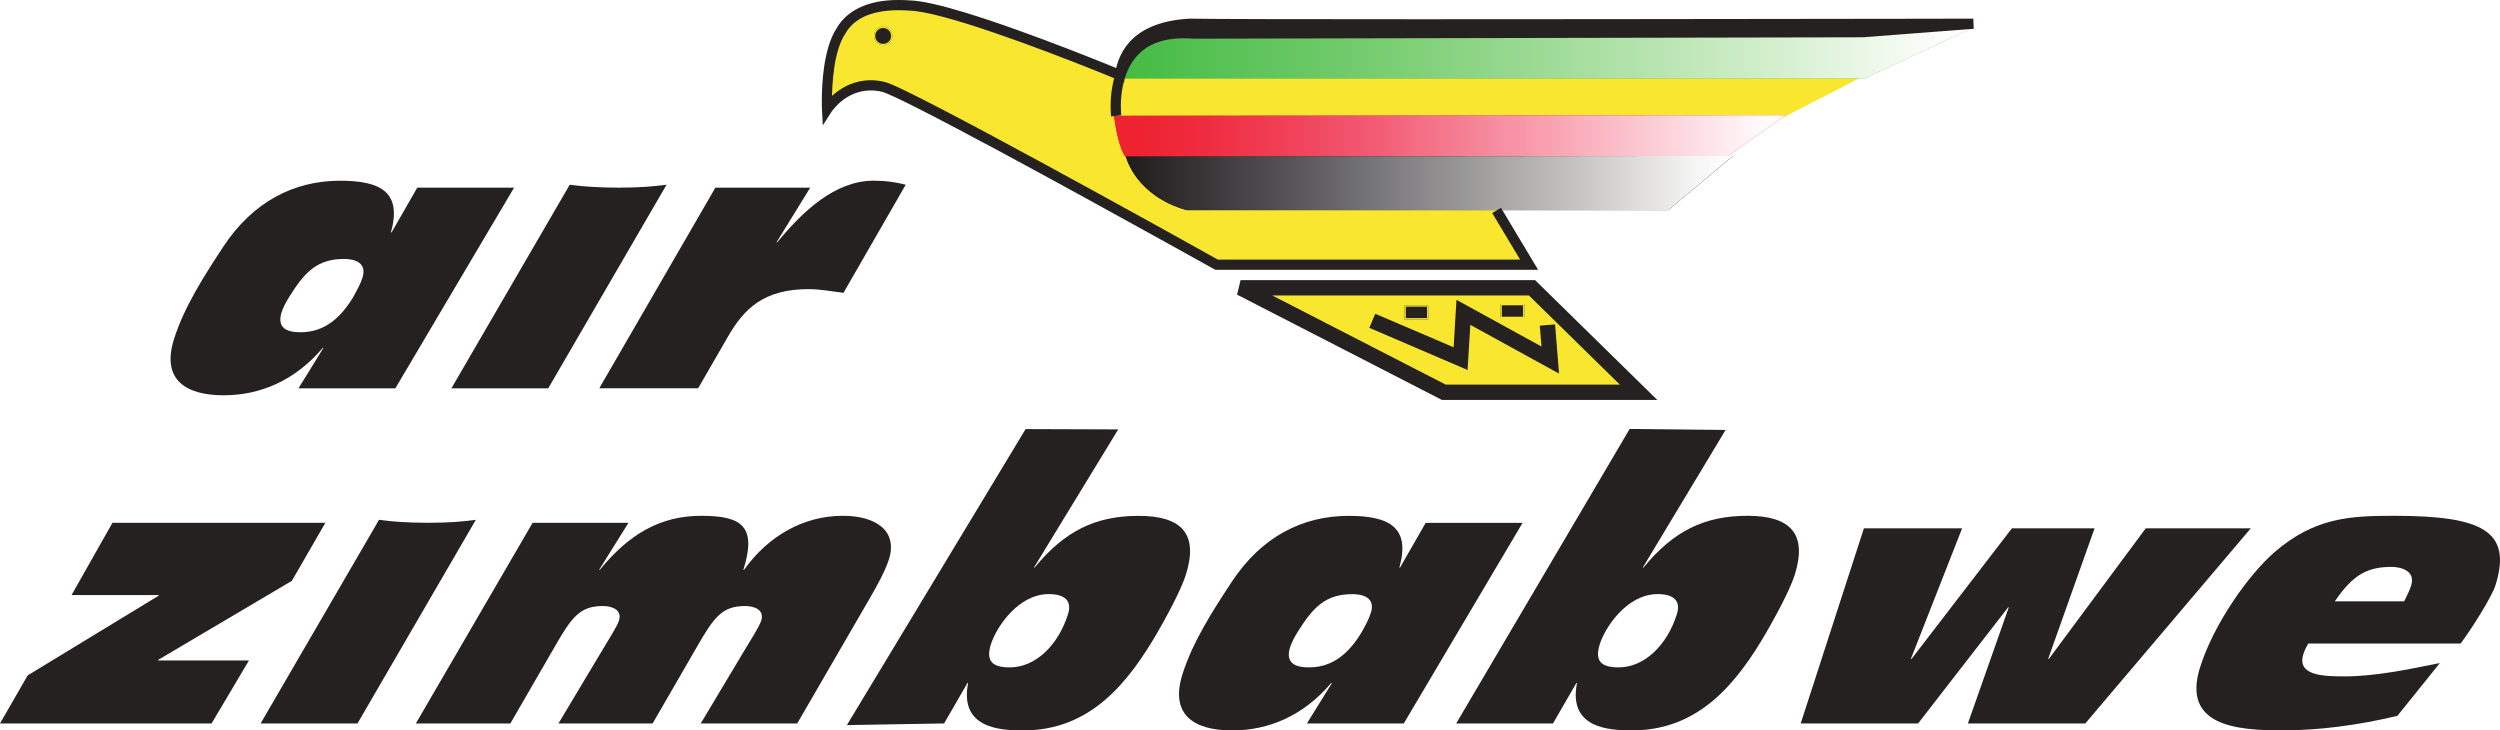 <?xml version="1.0" encoding="UTF-8"?>
<svg xmlns="http://www.w3.org/2000/svg" xmlns:xlink="http://www.w3.org/1999/xlink" width="176pt" height="51.42pt" viewBox="0 0 176 51.42" version="1.1">
<defs>
<clipPath id="clip1">
  <path d="M 59 30 L 84 30 L 84 51.422 L 59 51.422 Z M 59 30 "/>
</clipPath>
<clipPath id="clip2">
  <path d="M 83 36 L 108 36 L 108 51.422 L 83 51.422 Z M 83 36 "/>
</clipPath>
<clipPath id="clip3">
  <path d="M 102 30 L 127 30 L 127 51.422 L 102 51.422 Z M 102 30 "/>
</clipPath>
<clipPath id="clip4">
  <path d="M 154 36 L 176 36 L 176 51.422 L 154 51.422 Z M 154 36 "/>
</clipPath>
<clipPath id="clip5">
  <path d="M 78 2 L 139 2 L 139 6 L 78 6 Z M 78 2 "/>
</clipPath>
<clipPath id="clip6">
  <path d="M 138.551 2 L 81.016 2.559 L 78.559 5.52 L 131.285 5.52 L 138.762 2 Z M 138.551 2 "/>
</clipPath>
<clipPath id="clip7">
  <path d="M 138.551 2 L 81.016 2.559 L 78.559 5.52 L 131.285 5.52 L 138.762 2 L 138.551 2 "/>
</clipPath>
<linearGradient id="linear0" gradientUnits="userSpaceOnUse" x1="-0" y1="0" x2="0.999" y2="0" gradientTransform="matrix(60.235,0,0,4.956,78.561,3.764)">
<stop offset="0" style="stop-color:rgb(27.06%,73.27%,25.157%);stop-opacity:1;"/>
<stop offset="0.004" style="stop-color:rgb(27.252%,73.343%,25.447%);stop-opacity:1;"/>
<stop offset="0.008" style="stop-color:rgb(27.443%,73.416%,25.739%);stop-opacity:1;"/>
<stop offset="0.012" style="stop-color:rgb(27.637%,73.491%,26.031%);stop-opacity:1;"/>
<stop offset="0.016" style="stop-color:rgb(27.829%,73.564%,26.326%);stop-opacity:1;"/>
<stop offset="0.02" style="stop-color:rgb(28.023%,73.639%,26.62%);stop-opacity:1;"/>
<stop offset="0.023" style="stop-color:rgb(28.215%,73.712%,26.917%);stop-opacity:1;"/>
<stop offset="0.027" style="stop-color:rgb(28.409%,73.787%,27.211%);stop-opacity:1;"/>
<stop offset="0.031" style="stop-color:rgb(28.601%,73.862%,27.509%);stop-opacity:1;"/>
<stop offset="0.035" style="stop-color:rgb(28.793%,73.935%,27.806%);stop-opacity:1;"/>
<stop offset="0.039" style="stop-color:rgb(28.986%,74.01%,28.105%);stop-opacity:1;"/>
<stop offset="0.043" style="stop-color:rgb(29.179%,74.084%,28.403%);stop-opacity:1;"/>
<stop offset="0.047" style="stop-color:rgb(29.372%,74.158%,28.703%);stop-opacity:1;"/>
<stop offset="0.051" style="stop-color:rgb(29.651%,74.261%,29.044%);stop-opacity:1;"/>
<stop offset="0.055" style="stop-color:rgb(29.93%,74.365%,29.385%);stop-opacity:1;"/>
<stop offset="0.059" style="stop-color:rgb(30.22%,74.472%,29.732%);stop-opacity:1;"/>
<stop offset="0.062" style="stop-color:rgb(30.51%,74.579%,30.08%);stop-opacity:1;"/>
<stop offset="0.066" style="stop-color:rgb(30.8%,74.681%,30.305%);stop-opacity:1;"/>
<stop offset="0.07" style="stop-color:rgb(31.088%,74.782%,30.533%);stop-opacity:1;"/>
<stop offset="0.074" style="stop-color:rgb(31.378%,74.883%,30.742%);stop-opacity:1;"/>
<stop offset="0.078" style="stop-color:rgb(31.667%,74.983%,30.951%);stop-opacity:1;"/>
<stop offset="0.082" style="stop-color:rgb(31.956%,75.085%,31.221%);stop-opacity:1;"/>
<stop offset="0.086" style="stop-color:rgb(32.245%,75.189%,31.491%);stop-opacity:1;"/>
<stop offset="0.09" style="stop-color:rgb(32.535%,75.293%,31.775%);stop-opacity:1;"/>
<stop offset="0.094" style="stop-color:rgb(32.825%,75.398%,32.06%);stop-opacity:1;"/>
<stop offset="0.098" style="stop-color:rgb(33.037%,75.476%,32.309%);stop-opacity:1;"/>
<stop offset="0.102" style="stop-color:rgb(33.249%,75.554%,32.558%);stop-opacity:1;"/>
<stop offset="0.105" style="stop-color:rgb(33.443%,75.627%,32.799%);stop-opacity:1;"/>
<stop offset="0.109" style="stop-color:rgb(33.635%,75.697%,33.038%);stop-opacity:1;"/>
<stop offset="0.113" style="stop-color:rgb(33.902%,75.792%,33.261%);stop-opacity:1;"/>
<stop offset="0.117" style="stop-color:rgb(34.169%,75.887%,33.484%);stop-opacity:1;"/>
<stop offset="0.121" style="stop-color:rgb(34.459%,75.987%,33.702%);stop-opacity:1;"/>
<stop offset="0.125" style="stop-color:rgb(34.747%,76.089%,33.922%);stop-opacity:1;"/>
<stop offset="0.129" style="stop-color:rgb(35.037%,76.19%,34.142%);stop-opacity:1;"/>
<stop offset="0.133" style="stop-color:rgb(35.326%,76.291%,34.363%);stop-opacity:1;"/>
<stop offset="0.137" style="stop-color:rgb(35.616%,76.393%,34.584%);stop-opacity:1;"/>
<stop offset="0.141" style="stop-color:rgb(35.904%,76.494%,34.807%);stop-opacity:1;"/>
<stop offset="0.145" style="stop-color:rgb(36.127%,76.575%,35.046%);stop-opacity:1;"/>
<stop offset="0.148" style="stop-color:rgb(36.348%,76.656%,35.287%);stop-opacity:1;"/>
<stop offset="0.152" style="stop-color:rgb(36.542%,76.729%,35.535%);stop-opacity:1;"/>
<stop offset="0.156" style="stop-color:rgb(36.734%,76.801%,35.783%);stop-opacity:1;"/>
<stop offset="0.16" style="stop-color:rgb(36.992%,76.892%,36.017%);stop-opacity:1;"/>
<stop offset="0.164" style="stop-color:rgb(37.248%,76.984%,36.252%);stop-opacity:1;"/>
<stop offset="0.168" style="stop-color:rgb(37.538%,77.086%,36.479%);stop-opacity:1;"/>
<stop offset="0.172" style="stop-color:rgb(37.827%,77.188%,36.708%);stop-opacity:1;"/>
<stop offset="0.176" style="stop-color:rgb(38.055%,77.269%,36.905%);stop-opacity:1;"/>
<stop offset="0.18" style="stop-color:rgb(38.284%,77.35%,37.103%);stop-opacity:1;"/>
<stop offset="0.184" style="stop-color:rgb(38.478%,77.42%,37.282%);stop-opacity:1;"/>
<stop offset="0.188" style="stop-color:rgb(38.67%,77.489%,37.46%);stop-opacity:1;"/>
<stop offset="0.191" style="stop-color:rgb(38.921%,77.577%,37.672%);stop-opacity:1;"/>
<stop offset="0.195" style="stop-color:rgb(39.171%,77.666%,37.883%);stop-opacity:1;"/>
<stop offset="0.199" style="stop-color:rgb(39.461%,77.768%,38.116%);stop-opacity:1;"/>
<stop offset="0.203" style="stop-color:rgb(39.751%,77.87%,38.351%);stop-opacity:1;"/>
<stop offset="0.207" style="stop-color:rgb(40.041%,77.971%,38.544%);stop-opacity:1;"/>
<stop offset="0.211" style="stop-color:rgb(40.329%,78.07%,38.739%);stop-opacity:1;"/>
<stop offset="0.215" style="stop-color:rgb(40.619%,78.169%,38.901%);stop-opacity:1;"/>
<stop offset="0.219" style="stop-color:rgb(40.907%,78.268%,39.062%);stop-opacity:1;"/>
<stop offset="0.223" style="stop-color:rgb(41.145%,78.352%,39.278%);stop-opacity:1;"/>
<stop offset="0.227" style="stop-color:rgb(41.383%,78.438%,39.493%);stop-opacity:1;"/>
<stop offset="0.23" style="stop-color:rgb(41.577%,78.511%,39.752%);stop-opacity:1;"/>
<stop offset="0.234" style="stop-color:rgb(41.769%,78.584%,40.012%);stop-opacity:1;"/>
<stop offset="0.238" style="stop-color:rgb(42.01%,78.67%,40.227%);stop-opacity:1;"/>
<stop offset="0.242" style="stop-color:rgb(42.252%,78.757%,40.44%);stop-opacity:1;"/>
<stop offset="0.246" style="stop-color:rgb(42.542%,78.856%,40.608%);stop-opacity:1;"/>
<stop offset="0.25" style="stop-color:rgb(42.83%,78.954%,40.775%);stop-opacity:1;"/>
<stop offset="0.254" style="stop-color:rgb(43.12%,79.057%,41.014%);stop-opacity:1;"/>
<stop offset="0.258" style="stop-color:rgb(43.408%,79.16%,41.255%);stop-opacity:1;"/>
<stop offset="0.262" style="stop-color:rgb(43.698%,79.266%,41.577%);stop-opacity:1;"/>
<stop offset="0.266" style="stop-color:rgb(43.988%,79.373%,41.899%);stop-opacity:1;"/>
<stop offset="0.27" style="stop-color:rgb(44.278%,79.475%,42.157%);stop-opacity:1;"/>
<stop offset="0.273" style="stop-color:rgb(44.566%,79.579%,42.415%);stop-opacity:1;"/>
<stop offset="0.277" style="stop-color:rgb(44.856%,79.678%,42.589%);stop-opacity:1;"/>
<stop offset="0.281" style="stop-color:rgb(45.145%,79.778%,42.761%);stop-opacity:1;"/>
<stop offset="0.285" style="stop-color:rgb(45.435%,79.878%,42.967%);stop-opacity:1;"/>
<stop offset="0.289" style="stop-color:rgb(45.724%,79.98%,43.172%);stop-opacity:1;"/>
<stop offset="0.293" style="stop-color:rgb(46.014%,80.084%,43.425%);stop-opacity:1;"/>
<stop offset="0.297" style="stop-color:rgb(46.303%,80.186%,43.678%);stop-opacity:1;"/>
<stop offset="0.301" style="stop-color:rgb(46.593%,80.29%,43.933%);stop-opacity:1;"/>
<stop offset="0.305" style="stop-color:rgb(46.881%,80.392%,44.188%);stop-opacity:1;"/>
<stop offset="0.309" style="stop-color:rgb(47.171%,80.496%,44.444%);stop-opacity:1;"/>
<stop offset="0.312" style="stop-color:rgb(47.459%,80.6%,44.699%);stop-opacity:1;"/>
<stop offset="0.316" style="stop-color:rgb(47.749%,80.704%,44.957%);stop-opacity:1;"/>
<stop offset="0.32" style="stop-color:rgb(48.039%,80.807%,45.215%);stop-opacity:1;"/>
<stop offset="0.324" style="stop-color:rgb(48.329%,80.911%,45.474%);stop-opacity:1;"/>
<stop offset="0.328" style="stop-color:rgb(48.618%,81.015%,45.735%);stop-opacity:1;"/>
<stop offset="0.332" style="stop-color:rgb(48.907%,81.119%,45.996%);stop-opacity:1;"/>
<stop offset="0.336" style="stop-color:rgb(49.196%,81.223%,46.257%);stop-opacity:1;"/>
<stop offset="0.34" style="stop-color:rgb(49.486%,81.326%,46.519%);stop-opacity:1;"/>
<stop offset="0.344" style="stop-color:rgb(49.774%,81.43%,46.783%);stop-opacity:1;"/>
<stop offset="0.348" style="stop-color:rgb(50.064%,81.535%,47.069%);stop-opacity:1;"/>
<stop offset="0.352" style="stop-color:rgb(50.354%,81.641%,47.354%);stop-opacity:1;"/>
<stop offset="0.355" style="stop-color:rgb(50.644%,81.747%,47.699%);stop-opacity:1;"/>
<stop offset="0.359" style="stop-color:rgb(50.932%,81.856%,48.045%);stop-opacity:1;"/>
<stop offset="0.363" style="stop-color:rgb(51.222%,81.963%,48.372%);stop-opacity:1;"/>
<stop offset="0.367" style="stop-color:rgb(51.511%,82.069%,48.701%);stop-opacity:1;"/>
<stop offset="0.371" style="stop-color:rgb(51.801%,82.175%,48.972%);stop-opacity:1;"/>
<stop offset="0.375" style="stop-color:rgb(52.09%,82.278%,49.242%);stop-opacity:1;"/>
<stop offset="0.379" style="stop-color:rgb(52.38%,82.384%,49.513%);stop-opacity:1;"/>
<stop offset="0.383" style="stop-color:rgb(52.669%,82.487%,49.786%);stop-opacity:1;"/>
<stop offset="0.387" style="stop-color:rgb(52.959%,82.593%,50.06%);stop-opacity:1;"/>
<stop offset="0.391" style="stop-color:rgb(53.247%,82.697%,50.331%);stop-opacity:1;"/>
<stop offset="0.395" style="stop-color:rgb(53.537%,82.802%,50.621%);stop-opacity:1;"/>
<stop offset="0.398" style="stop-color:rgb(53.825%,82.907%,50.911%);stop-opacity:1;"/>
<stop offset="0.402" style="stop-color:rgb(54.115%,83.015%,51.266%);stop-opacity:1;"/>
<stop offset="0.406" style="stop-color:rgb(54.405%,83.125%,51.624%);stop-opacity:1;"/>
<stop offset="0.41" style="stop-color:rgb(54.695%,83.234%,51.97%);stop-opacity:1;"/>
<stop offset="0.414" style="stop-color:rgb(54.984%,83.342%,52.318%);stop-opacity:1;"/>
<stop offset="0.418" style="stop-color:rgb(55.273%,83.446%,52.599%);stop-opacity:1;"/>
<stop offset="0.422" style="stop-color:rgb(55.562%,83.551%,52.879%);stop-opacity:1;"/>
<stop offset="0.426" style="stop-color:rgb(55.852%,83.656%,53.162%);stop-opacity:1;"/>
<stop offset="0.43" style="stop-color:rgb(56.14%,83.762%,53.445%);stop-opacity:1;"/>
<stop offset="0.434" style="stop-color:rgb(56.43%,83.867%,53.729%);stop-opacity:1;"/>
<stop offset="0.438" style="stop-color:rgb(56.72%,83.972%,54.013%);stop-opacity:1;"/>
<stop offset="0.441" style="stop-color:rgb(57.01%,84.077%,54.298%);stop-opacity:1;"/>
<stop offset="0.445" style="stop-color:rgb(57.298%,84.183%,54.584%);stop-opacity:1;"/>
<stop offset="0.449" style="stop-color:rgb(57.588%,84.288%,54.871%);stop-opacity:1;"/>
<stop offset="0.453" style="stop-color:rgb(57.877%,84.393%,55.159%);stop-opacity:1;"/>
<stop offset="0.457" style="stop-color:rgb(58.167%,84.499%,55.447%);stop-opacity:1;"/>
<stop offset="0.461" style="stop-color:rgb(58.456%,84.604%,55.737%);stop-opacity:1;"/>
<stop offset="0.465" style="stop-color:rgb(58.746%,84.711%,56.027%);stop-opacity:1;"/>
<stop offset="0.469" style="stop-color:rgb(59.035%,84.816%,56.317%);stop-opacity:1;"/>
<stop offset="0.473" style="stop-color:rgb(59.325%,84.921%,56.61%);stop-opacity:1;"/>
<stop offset="0.477" style="stop-color:rgb(59.615%,85.028%,56.903%);stop-opacity:1;"/>
<stop offset="0.48" style="stop-color:rgb(60.001%,85.164%,57.185%);stop-opacity:1;"/>
<stop offset="0.484" style="stop-color:rgb(60.387%,85.3%,57.469%);stop-opacity:1;"/>
<stop offset="0.488" style="stop-color:rgb(60.773%,85.435%,57.753%);stop-opacity:1;"/>
<stop offset="0.492" style="stop-color:rgb(61.159%,85.571%,58.038%);stop-opacity:1;"/>
<stop offset="0.496" style="stop-color:rgb(61.45%,85.683%,58.417%);stop-opacity:1;"/>
<stop offset="0.5" style="stop-color:rgb(61.742%,85.793%,58.795%);stop-opacity:1;"/>
<stop offset="0.504" style="stop-color:rgb(62.032%,85.902%,59.178%);stop-opacity:1;"/>
<stop offset="0.508" style="stop-color:rgb(62.32%,86.014%,59.561%);stop-opacity:1;"/>
<stop offset="0.512" style="stop-color:rgb(62.61%,86.121%,59.868%);stop-opacity:1;"/>
<stop offset="0.516" style="stop-color:rgb(62.9%,86.226%,60.175%);stop-opacity:1;"/>
<stop offset="0.52" style="stop-color:rgb(63.19%,86.333%,60.478%);stop-opacity:1;"/>
<stop offset="0.523" style="stop-color:rgb(63.478%,86.44%,60.78%);stop-opacity:1;"/>
<stop offset="0.527" style="stop-color:rgb(63.855%,86.574%,61.076%);stop-opacity:1;"/>
<stop offset="0.531" style="stop-color:rgb(64.232%,86.707%,61.374%);stop-opacity:1;"/>
<stop offset="0.535" style="stop-color:rgb(64.618%,86.844%,61.671%);stop-opacity:1;"/>
<stop offset="0.539" style="stop-color:rgb(65.004%,86.981%,61.971%);stop-opacity:1;"/>
<stop offset="0.543" style="stop-color:rgb(65.306%,87.091%,62.279%);stop-opacity:1;"/>
<stop offset="0.547" style="stop-color:rgb(65.607%,87.201%,62.585%);stop-opacity:1;"/>
<stop offset="0.551" style="stop-color:rgb(65.897%,87.309%,62.897%);stop-opacity:1;"/>
<stop offset="0.555" style="stop-color:rgb(66.185%,87.415%,63.208%);stop-opacity:1;"/>
<stop offset="0.559" style="stop-color:rgb(66.475%,87.523%,63.519%);stop-opacity:1;"/>
<stop offset="0.562" style="stop-color:rgb(66.763%,87.63%,63.834%);stop-opacity:1;"/>
<stop offset="0.566" style="stop-color:rgb(67.053%,87.737%,64.146%);stop-opacity:1;"/>
<stop offset="0.57" style="stop-color:rgb(67.342%,87.843%,64.461%);stop-opacity:1;"/>
<stop offset="0.574" style="stop-color:rgb(67.632%,87.95%,64.777%);stop-opacity:1;"/>
<stop offset="0.578" style="stop-color:rgb(67.921%,88.058%,65.092%);stop-opacity:1;"/>
<stop offset="0.582" style="stop-color:rgb(68.211%,88.165%,65.41%);stop-opacity:1;"/>
<stop offset="0.586" style="stop-color:rgb(68.5%,88.272%,65.727%);stop-opacity:1;"/>
<stop offset="0.59" style="stop-color:rgb(68.79%,88.38%,66.046%);stop-opacity:1;"/>
<stop offset="0.594" style="stop-color:rgb(69.078%,88.487%,66.367%);stop-opacity:1;"/>
<stop offset="0.598" style="stop-color:rgb(69.368%,88.596%,66.687%);stop-opacity:1;"/>
<stop offset="0.602" style="stop-color:rgb(69.658%,88.702%,67.007%);stop-opacity:1;"/>
<stop offset="0.605" style="stop-color:rgb(69.948%,88.808%,67.265%);stop-opacity:1;"/>
<stop offset="0.609" style="stop-color:rgb(70.236%,88.911%,67.525%);stop-opacity:1;"/>
<stop offset="0.613" style="stop-color:rgb(70.526%,89.015%,67.763%);stop-opacity:1;"/>
<stop offset="0.617" style="stop-color:rgb(70.815%,89.117%,68.001%);stop-opacity:1;"/>
<stop offset="0.621" style="stop-color:rgb(71.104%,89.224%,68.301%);stop-opacity:1;"/>
<stop offset="0.625" style="stop-color:rgb(71.393%,89.331%,68.602%);stop-opacity:1;"/>
<stop offset="0.629" style="stop-color:rgb(71.683%,89.439%,68.929%);stop-opacity:1;"/>
<stop offset="0.633" style="stop-color:rgb(71.973%,89.548%,69.257%);stop-opacity:1;"/>
<stop offset="0.637" style="stop-color:rgb(72.263%,89.656%,69.585%);stop-opacity:1;"/>
<stop offset="0.641" style="stop-color:rgb(72.551%,89.763%,69.914%);stop-opacity:1;"/>
<stop offset="0.645" style="stop-color:rgb(72.841%,89.871%,70.245%);stop-opacity:1;"/>
<stop offset="0.648" style="stop-color:rgb(73.129%,89.98%,70.575%);stop-opacity:1;"/>
<stop offset="0.652" style="stop-color:rgb(73.482%,90.105%,70.847%);stop-opacity:1;"/>
<stop offset="0.656" style="stop-color:rgb(73.833%,90.23%,71.121%);stop-opacity:1;"/>
<stop offset="0.66" style="stop-color:rgb(74.219%,90.364%,71.362%);stop-opacity:1;"/>
<stop offset="0.664" style="stop-color:rgb(74.605%,90.498%,71.605%);stop-opacity:1;"/>
<stop offset="0.668" style="stop-color:rgb(74.931%,90.617%,71.906%);stop-opacity:1;"/>
<stop offset="0.672" style="stop-color:rgb(75.258%,90.735%,72.206%);stop-opacity:1;"/>
<stop offset="0.676" style="stop-color:rgb(75.548%,90.845%,72.543%);stop-opacity:1;"/>
<stop offset="0.68" style="stop-color:rgb(75.836%,90.952%,72.879%);stop-opacity:1;"/>
<stop offset="0.684" style="stop-color:rgb(76.126%,91.061%,73.219%);stop-opacity:1;"/>
<stop offset="0.688" style="stop-color:rgb(76.416%,91.17%,73.558%);stop-opacity:1;"/>
<stop offset="0.691" style="stop-color:rgb(76.706%,91.28%,73.898%);stop-opacity:1;"/>
<stop offset="0.695" style="stop-color:rgb(76.994%,91.388%,74.24%);stop-opacity:1;"/>
<stop offset="0.699" style="stop-color:rgb(77.284%,91.496%,74.582%);stop-opacity:1;"/>
<stop offset="0.703" style="stop-color:rgb(77.573%,91.605%,74.924%);stop-opacity:1;"/>
<stop offset="0.707" style="stop-color:rgb(77.863%,91.714%,75.267%);stop-opacity:1;"/>
<stop offset="0.711" style="stop-color:rgb(78.151%,91.823%,75.612%);stop-opacity:1;"/>
<stop offset="0.715" style="stop-color:rgb(78.441%,91.933%,75.958%);stop-opacity:1;"/>
<stop offset="0.719" style="stop-color:rgb(78.731%,92.041%,76.305%);stop-opacity:1;"/>
<stop offset="0.723" style="stop-color:rgb(79.021%,92.151%,76.651%);stop-opacity:1;"/>
<stop offset="0.727" style="stop-color:rgb(79.309%,92.259%,76.999%);stop-opacity:1;"/>
<stop offset="0.73" style="stop-color:rgb(79.599%,92.369%,77.347%);stop-opacity:1;"/>
<stop offset="0.734" style="stop-color:rgb(79.887%,92.477%,77.696%);stop-opacity:1;"/>
<stop offset="0.738" style="stop-color:rgb(80.177%,92.587%,78.047%);stop-opacity:1;"/>
<stop offset="0.742" style="stop-color:rgb(80.466%,92.697%,78.4%);stop-opacity:1;"/>
<stop offset="0.746" style="stop-color:rgb(80.8%,92.819%,78.711%);stop-opacity:1;"/>
<stop offset="0.75" style="stop-color:rgb(81.133%,92.94%,79.022%);stop-opacity:1;"/>
<stop offset="0.754" style="stop-color:rgb(81.519%,93.076%,79.285%);stop-opacity:1;"/>
<stop offset="0.758" style="stop-color:rgb(81.903%,93.211%,79.547%);stop-opacity:1;"/>
<stop offset="0.762" style="stop-color:rgb(82.249%,93.336%,79.849%);stop-opacity:1;"/>
<stop offset="0.766" style="stop-color:rgb(82.594%,93.46%,80.153%);stop-opacity:1;"/>
<stop offset="0.77" style="stop-color:rgb(82.884%,93.57%,80.51%);stop-opacity:1;"/>
<stop offset="0.773" style="stop-color:rgb(83.174%,93.68%,80.869%);stop-opacity:1;"/>
<stop offset="0.777" style="stop-color:rgb(83.464%,93.788%,81.194%);stop-opacity:1;"/>
<stop offset="0.781" style="stop-color:rgb(83.752%,93.896%,81.517%);stop-opacity:1;"/>
<stop offset="0.785" style="stop-color:rgb(84.042%,94.002%,81.789%);stop-opacity:1;"/>
<stop offset="0.789" style="stop-color:rgb(84.331%,94.107%,82.057%);stop-opacity:1;"/>
<stop offset="0.793" style="stop-color:rgb(84.621%,94.215%,82.361%);stop-opacity:1;"/>
<stop offset="0.797" style="stop-color:rgb(84.909%,94.322%,82.664%);stop-opacity:1;"/>
<stop offset="0.801" style="stop-color:rgb(85.199%,94.432%,83.029%);stop-opacity:1;"/>
<stop offset="0.805" style="stop-color:rgb(85.489%,94.542%,83.392%);stop-opacity:1;"/>
<stop offset="0.809" style="stop-color:rgb(85.809%,94.664%,83.786%);stop-opacity:1;"/>
<stop offset="0.812" style="stop-color:rgb(86.128%,94.786%,84.181%);stop-opacity:1;"/>
<stop offset="0.816" style="stop-color:rgb(86.514%,94.931%,84.641%);stop-opacity:1;"/>
<stop offset="0.82" style="stop-color:rgb(86.9%,95.078%,85.101%);stop-opacity:1;"/>
<stop offset="0.824" style="stop-color:rgb(87.259%,95.213%,85.538%);stop-opacity:1;"/>
<stop offset="0.828" style="stop-color:rgb(87.617%,95.349%,85.974%);stop-opacity:1;"/>
<stop offset="0.832" style="stop-color:rgb(87.907%,95.461%,86.346%);stop-opacity:1;"/>
<stop offset="0.836" style="stop-color:rgb(88.196%,95.57%,86.717%);stop-opacity:1;"/>
<stop offset="0.84" style="stop-color:rgb(88.51%,95.688%,87.067%);stop-opacity:1;"/>
<stop offset="0.844" style="stop-color:rgb(88.823%,95.805%,87.418%);stop-opacity:1;"/>
<stop offset="0.848" style="stop-color:rgb(89.209%,95.943%,87.703%);stop-opacity:1;"/>
<stop offset="0.852" style="stop-color:rgb(89.595%,96.078%,87.985%);stop-opacity:1;"/>
<stop offset="0.855" style="stop-color:rgb(89.96%,96.21%,88.292%);stop-opacity:1;"/>
<stop offset="0.859" style="stop-color:rgb(90.324%,96.342%,88.597%);stop-opacity:1;"/>
<stop offset="0.863" style="stop-color:rgb(90.614%,96.454%,88.976%);stop-opacity:1;"/>
<stop offset="0.867" style="stop-color:rgb(90.903%,96.564%,89.355%);stop-opacity:1;"/>
<stop offset="0.871" style="stop-color:rgb(91.211%,96.681%,89.735%);stop-opacity:1;"/>
<stop offset="0.875" style="stop-color:rgb(91.518%,96.799%,90.117%);stop-opacity:1;"/>
<stop offset="0.879" style="stop-color:rgb(91.904%,96.941%,90.501%);stop-opacity:1;"/>
<stop offset="0.883" style="stop-color:rgb(92.288%,97.083%,90.886%);stop-opacity:1;"/>
<stop offset="0.887" style="stop-color:rgb(92.661%,97.22%,91.258%);stop-opacity:1;"/>
<stop offset="0.891" style="stop-color:rgb(93.031%,97.356%,91.631%);stop-opacity:1;"/>
<stop offset="0.895" style="stop-color:rgb(93.321%,97.462%,91.922%);stop-opacity:1;"/>
<stop offset="0.898" style="stop-color:rgb(93.61%,97.569%,92.213%);stop-opacity:1;"/>
<stop offset="0.902" style="stop-color:rgb(93.9%,97.678%,92.519%);stop-opacity:1;"/>
<stop offset="0.906" style="stop-color:rgb(94.188%,97.784%,92.824%);stop-opacity:1;"/>
<stop offset="0.91" style="stop-color:rgb(94.478%,97.896%,93.211%);stop-opacity:1;"/>
<stop offset="0.914" style="stop-color:rgb(94.768%,98.009%,93.599%);stop-opacity:1;"/>
<stop offset="0.918" style="stop-color:rgb(95.058%,98.12%,93.99%);stop-opacity:1;"/>
<stop offset="0.922" style="stop-color:rgb(95.346%,98.232%,94.382%);stop-opacity:1;"/>
<stop offset="0.926" style="stop-color:rgb(95.636%,98.344%,94.772%);stop-opacity:1;"/>
<stop offset="0.93" style="stop-color:rgb(95.924%,98.456%,95.166%);stop-opacity:1;"/>
<stop offset="0.934" style="stop-color:rgb(96.208%,98.566%,95.554%);stop-opacity:1;"/>
<stop offset="0.938" style="stop-color:rgb(96.492%,98.676%,95.941%);stop-opacity:1;"/>
<stop offset="0.941" style="stop-color:rgb(96.686%,98.753%,96.237%);stop-opacity:1;"/>
<stop offset="0.945" style="stop-color:rgb(96.878%,98.828%,96.533%);stop-opacity:1;"/>
<stop offset="0.949" style="stop-color:rgb(97.073%,98.906%,96.829%);stop-opacity:1;"/>
<stop offset="0.953" style="stop-color:rgb(97.269%,98.984%,97.125%);stop-opacity:1;"/>
<stop offset="0.957" style="stop-color:rgb(97.559%,99.091%,97.427%);stop-opacity:1;"/>
<stop offset="0.961" style="stop-color:rgb(97.847%,99.197%,97.728%);stop-opacity:1;"/>
<stop offset="0.965" style="stop-color:rgb(98.137%,99.306%,98.033%);stop-opacity:1;"/>
<stop offset="0.969" style="stop-color:rgb(98.425%,99.413%,98.335%);stop-opacity:1;"/>
<stop offset="0.973" style="stop-color:rgb(98.715%,99.521%,98.64%);stop-opacity:1;"/>
<stop offset="0.977" style="stop-color:rgb(99.005%,99.629%,98.946%);stop-opacity:1;"/>
<stop offset="0.98" style="stop-color:rgb(99.295%,99.736%,99.252%);stop-opacity:1;"/>
<stop offset="0.984" style="stop-color:rgb(99.583%,99.844%,99.557%);stop-opacity:1;"/>
<stop offset="0.992" style="stop-color:rgb(99.689%,99.884%,99.669%);stop-opacity:1;"/>
<stop offset="1" style="stop-color:rgb(99.89%,99.959%,99.883%);stop-opacity:1;"/>
</linearGradient>
<clipPath id="clip8">
  <path d="M 78 8 L 126 8 L 126 12 L 78 12 Z M 78 8 "/>
</clipPath>
<clipPath id="clip9">
  <path d="M 121.527 11.07 L 125.711 8.109 L 78.43 8.148 L 78.43 8.16 C 78.449 8.316 78.691 10.379 79.266 11.082 L 81.914 11.082 L 121.527 11.07 "/>
</clipPath>
<clipPath id="clip10">
  <path d="M 121.527 11.07 L 125.711 8.109 L 78.43 8.148 L 78.43 8.16 C 78.449 8.316 78.691 10.379 79.266 11.082 L 81.914 11.082 L 121.527 11.07 "/>
</clipPath>
<linearGradient id="linear1" gradientUnits="userSpaceOnUse" x1="-0" y1="0" x2="1" y2="0" gradientTransform="matrix(47.256,0,0,4.411,78.436,9.592)">
<stop offset="0" style="stop-color:rgb(93.199%,13.35%,18.779%);stop-opacity:1;"/>
<stop offset="0.031" style="stop-color:rgb(93.199%,13.35%,18.779%);stop-opacity:1;"/>
<stop offset="0.035" style="stop-color:rgb(93.207%,13.423%,18.945%);stop-opacity:1;"/>
<stop offset="0.039" style="stop-color:rgb(93.214%,13.498%,19.112%);stop-opacity:1;"/>
<stop offset="0.043" style="stop-color:rgb(93.227%,13.608%,19.36%);stop-opacity:1;"/>
<stop offset="0.047" style="stop-color:rgb(93.239%,13.719%,19.611%);stop-opacity:1;"/>
<stop offset="0.051" style="stop-color:rgb(93.256%,13.901%,19.827%);stop-opacity:1;"/>
<stop offset="0.055" style="stop-color:rgb(93.274%,14.081%,20.044%);stop-opacity:1;"/>
<stop offset="0.059" style="stop-color:rgb(93.292%,14.29%,20.251%);stop-opacity:1;"/>
<stop offset="0.062" style="stop-color:rgb(93.312%,14.497%,20.457%);stop-opacity:1;"/>
<stop offset="0.066" style="stop-color:rgb(93.326%,14.636%,20.705%);stop-opacity:1;"/>
<stop offset="0.07" style="stop-color:rgb(93.34%,14.774%,20.95%);stop-opacity:1;"/>
<stop offset="0.074" style="stop-color:rgb(93.352%,14.888%,21.211%);stop-opacity:1;"/>
<stop offset="0.078" style="stop-color:rgb(93.364%,15.002%,21.474%);stop-opacity:1;"/>
<stop offset="0.082" style="stop-color:rgb(93.382%,15.186%,21.736%);stop-opacity:1;"/>
<stop offset="0.086" style="stop-color:rgb(93.399%,15.369%,22%);stop-opacity:1;"/>
<stop offset="0.09" style="stop-color:rgb(93.419%,15.572%,22.264%);stop-opacity:1;"/>
<stop offset="0.094" style="stop-color:rgb(93.439%,15.775%,22.531%);stop-opacity:1;"/>
<stop offset="0.098" style="stop-color:rgb(93.452%,15.915%,22.765%);stop-opacity:1;"/>
<stop offset="0.102" style="stop-color:rgb(93.466%,16.055%,22.998%);stop-opacity:1;"/>
<stop offset="0.105" style="stop-color:rgb(93.478%,16.182%,23.225%);stop-opacity:1;"/>
<stop offset="0.109" style="stop-color:rgb(93.491%,16.31%,23.454%);stop-opacity:1;"/>
<stop offset="0.113" style="stop-color:rgb(93.509%,16.513%,23.685%);stop-opacity:1;"/>
<stop offset="0.117" style="stop-color:rgb(93.527%,16.716%,23.915%);stop-opacity:1;"/>
<stop offset="0.121" style="stop-color:rgb(93.547%,16.933%,24.149%);stop-opacity:1;"/>
<stop offset="0.125" style="stop-color:rgb(93.567%,17.149%,24.384%);stop-opacity:1;"/>
<stop offset="0.129" style="stop-color:rgb(93.581%,17.279%,24.663%);stop-opacity:1;"/>
<stop offset="0.133" style="stop-color:rgb(93.593%,17.409%,24.942%);stop-opacity:1;"/>
<stop offset="0.137" style="stop-color:rgb(93.605%,17.529%,25.227%);stop-opacity:1;"/>
<stop offset="0.141" style="stop-color:rgb(93.617%,17.65%,25.513%);stop-opacity:1;"/>
<stop offset="0.145" style="stop-color:rgb(93.643%,17.946%,25.761%);stop-opacity:1;"/>
<stop offset="0.148" style="stop-color:rgb(93.669%,18.242%,26.012%);stop-opacity:1;"/>
<stop offset="0.152" style="stop-color:rgb(93.697%,18.55%,26.263%);stop-opacity:1;"/>
<stop offset="0.156" style="stop-color:rgb(93.724%,18.86%,26.515%);stop-opacity:1;"/>
<stop offset="0.16" style="stop-color:rgb(93.742%,19.066%,26.862%);stop-opacity:1;"/>
<stop offset="0.164" style="stop-color:rgb(93.762%,19.272%,27.209%);stop-opacity:1;"/>
<stop offset="0.168" style="stop-color:rgb(93.782%,19.479%,27.563%);stop-opacity:1;"/>
<stop offset="0.172" style="stop-color:rgb(93.8%,19.685%,27.917%);stop-opacity:1;"/>
<stop offset="0.176" style="stop-color:rgb(93.828%,19.989%,28.232%);stop-opacity:1;"/>
<stop offset="0.18" style="stop-color:rgb(93.854%,20.294%,28.549%);stop-opacity:1;"/>
<stop offset="0.184" style="stop-color:rgb(93.881%,20.596%,28.867%);stop-opacity:1;"/>
<stop offset="0.188" style="stop-color:rgb(93.907%,20.897%,29.185%);stop-opacity:1;"/>
<stop offset="0.191" style="stop-color:rgb(93.927%,21.124%,29.456%);stop-opacity:1;"/>
<stop offset="0.195" style="stop-color:rgb(93.947%,21.35%,29.726%);stop-opacity:1;"/>
<stop offset="0.199" style="stop-color:rgb(93.967%,21.577%,29.999%);stop-opacity:1;"/>
<stop offset="0.203" style="stop-color:rgb(93.987%,21.805%,30.273%);stop-opacity:1;"/>
<stop offset="0.207" style="stop-color:rgb(94.006%,22.034%,30.55%);stop-opacity:1;"/>
<stop offset="0.211" style="stop-color:rgb(94.026%,22.261%,30.827%);stop-opacity:1;"/>
<stop offset="0.215" style="stop-color:rgb(94.048%,22.501%,31.114%);stop-opacity:1;"/>
<stop offset="0.219" style="stop-color:rgb(94.069%,22.739%,31.403%);stop-opacity:1;"/>
<stop offset="0.223" style="stop-color:rgb(94.095%,23.051%,31.747%);stop-opacity:1;"/>
<stop offset="0.227" style="stop-color:rgb(94.122%,23.364%,32.094%);stop-opacity:1;"/>
<stop offset="0.23" style="stop-color:rgb(94.148%,23.663%,32.433%);stop-opacity:1;"/>
<stop offset="0.234" style="stop-color:rgb(94.174%,23.964%,32.774%);stop-opacity:1;"/>
<stop offset="0.238" style="stop-color:rgb(94.194%,24.196%,33.067%);stop-opacity:1;"/>
<stop offset="0.242" style="stop-color:rgb(94.214%,24.429%,33.36%);stop-opacity:1;"/>
<stop offset="0.246" style="stop-color:rgb(94.235%,24.681%,33.659%);stop-opacity:1;"/>
<stop offset="0.25" style="stop-color:rgb(94.257%,24.931%,33.958%);stop-opacity:1;"/>
<stop offset="0.254" style="stop-color:rgb(94.284%,25.256%,34.27%);stop-opacity:1;"/>
<stop offset="0.258" style="stop-color:rgb(94.312%,25.583%,34.583%);stop-opacity:1;"/>
<stop offset="0.262" style="stop-color:rgb(94.337%,25.887%,34.909%);stop-opacity:1;"/>
<stop offset="0.266" style="stop-color:rgb(94.363%,26.189%,35.237%);stop-opacity:1;"/>
<stop offset="0.27" style="stop-color:rgb(94.383%,26.419%,35.599%);stop-opacity:1;"/>
<stop offset="0.273" style="stop-color:rgb(94.403%,26.648%,35.962%);stop-opacity:1;"/>
<stop offset="0.277" style="stop-color:rgb(94.423%,26.881%,36.313%);stop-opacity:1;"/>
<stop offset="0.281" style="stop-color:rgb(94.443%,27.113%,36.665%);stop-opacity:1;"/>
<stop offset="0.285" style="stop-color:rgb(94.463%,27.351%,36.981%);stop-opacity:1;"/>
<stop offset="0.289" style="stop-color:rgb(94.484%,27.589%,37.297%);stop-opacity:1;"/>
<stop offset="0.293" style="stop-color:rgb(94.505%,27.858%,37.622%);stop-opacity:1;"/>
<stop offset="0.297" style="stop-color:rgb(94.528%,28.128%,37.947%);stop-opacity:1;"/>
<stop offset="0.301" style="stop-color:rgb(94.556%,28.459%,38.284%);stop-opacity:1;"/>
<stop offset="0.305" style="stop-color:rgb(94.583%,28.792%,38.625%);stop-opacity:1;"/>
<stop offset="0.309" style="stop-color:rgb(94.611%,29.128%,38.948%);stop-opacity:1;"/>
<stop offset="0.312" style="stop-color:rgb(94.638%,29.465%,39.273%);stop-opacity:1;"/>
<stop offset="0.316" style="stop-color:rgb(94.667%,29.807%,39.565%);stop-opacity:1;"/>
<stop offset="0.32" style="stop-color:rgb(94.695%,30.148%,39.856%);stop-opacity:1;"/>
<stop offset="0.324" style="stop-color:rgb(94.722%,30.489%,40.173%);stop-opacity:1;"/>
<stop offset="0.328" style="stop-color:rgb(94.749%,30.829%,40.491%);stop-opacity:1;"/>
<stop offset="0.332" style="stop-color:rgb(94.778%,31.166%,40.848%);stop-opacity:1;"/>
<stop offset="0.336" style="stop-color:rgb(94.806%,31.505%,41.206%);stop-opacity:1;"/>
<stop offset="0.34" style="stop-color:rgb(94.83%,31.802%,41.559%);stop-opacity:1;"/>
<stop offset="0.344" style="stop-color:rgb(94.855%,32.103%,41.914%);stop-opacity:1;"/>
<stop offset="0.348" style="stop-color:rgb(94.875%,32.35%,42.261%);stop-opacity:1;"/>
<stop offset="0.352" style="stop-color:rgb(94.896%,32.597%,42.609%);stop-opacity:1;"/>
<stop offset="0.355" style="stop-color:rgb(94.919%,32.892%,42.941%);stop-opacity:1;"/>
<stop offset="0.359" style="stop-color:rgb(94.943%,33.185%,43.274%);stop-opacity:1;"/>
<stop offset="0.363" style="stop-color:rgb(94.971%,33.533%,43.588%);stop-opacity:1;"/>
<stop offset="0.367" style="stop-color:rgb(95%,33.881%,43.904%);stop-opacity:1;"/>
<stop offset="0.371" style="stop-color:rgb(95.027%,34.23%,44.223%);stop-opacity:1;"/>
<stop offset="0.375" style="stop-color:rgb(95.056%,34.579%,44.542%);stop-opacity:1;"/>
<stop offset="0.379" style="stop-color:rgb(95.084%,34.93%,44.864%);stop-opacity:1;"/>
<stop offset="0.383" style="stop-color:rgb(95.111%,35.28%,45.189%);stop-opacity:1;"/>
<stop offset="0.387" style="stop-color:rgb(95.145%,35.683%,45.526%);stop-opacity:1;"/>
<stop offset="0.391" style="stop-color:rgb(95.177%,36.084%,45.865%);stop-opacity:1;"/>
<stop offset="0.395" style="stop-color:rgb(95.212%,36.531%,46.217%);stop-opacity:1;"/>
<stop offset="0.398" style="stop-color:rgb(95.247%,36.977%,46.57%);stop-opacity:1;"/>
<stop offset="0.402" style="stop-color:rgb(95.277%,37.37%,46.915%);stop-opacity:1;"/>
<stop offset="0.406" style="stop-color:rgb(95.309%,37.762%,47.26%);stop-opacity:1;"/>
<stop offset="0.41" style="stop-color:rgb(95.337%,38.118%,47.597%);stop-opacity:1;"/>
<stop offset="0.414" style="stop-color:rgb(95.366%,38.472%,47.937%);stop-opacity:1;"/>
<stop offset="0.418" style="stop-color:rgb(95.398%,38.885%,48.294%);stop-opacity:1;"/>
<stop offset="0.422" style="stop-color:rgb(95.432%,39.299%,48.651%);stop-opacity:1;"/>
<stop offset="0.426" style="stop-color:rgb(95.467%,39.751%,49.022%);stop-opacity:1;"/>
<stop offset="0.43" style="stop-color:rgb(95.502%,40.201%,49.393%);stop-opacity:1;"/>
<stop offset="0.434" style="stop-color:rgb(95.543%,40.714%,49.782%);stop-opacity:1;"/>
<stop offset="0.438" style="stop-color:rgb(95.583%,41.228%,50.174%);stop-opacity:1;"/>
<stop offset="0.441" style="stop-color:rgb(95.625%,41.776%,50.578%);stop-opacity:1;"/>
<stop offset="0.445" style="stop-color:rgb(95.668%,42.325%,50.984%);stop-opacity:1;"/>
<stop offset="0.449" style="stop-color:rgb(95.702%,42.743%,51.36%);stop-opacity:1;"/>
<stop offset="0.453" style="stop-color:rgb(95.734%,43.163%,51.736%);stop-opacity:1;"/>
<stop offset="0.457" style="stop-color:rgb(95.763%,43.524%,52.101%);stop-opacity:1;"/>
<stop offset="0.461" style="stop-color:rgb(95.792%,43.886%,52.466%);stop-opacity:1;"/>
<stop offset="0.465" style="stop-color:rgb(95.819%,44.25%,52.785%);stop-opacity:1;"/>
<stop offset="0.469" style="stop-color:rgb(95.848%,44.617%,53.105%);stop-opacity:1;"/>
<stop offset="0.473" style="stop-color:rgb(95.877%,44.984%,53.41%);stop-opacity:1;"/>
<stop offset="0.477" style="stop-color:rgb(95.906%,45.351%,53.716%);stop-opacity:1;"/>
<stop offset="0.48" style="stop-color:rgb(95.94%,45.789%,54.094%);stop-opacity:1;"/>
<stop offset="0.484" style="stop-color:rgb(95.973%,46.228%,54.475%);stop-opacity:1;"/>
<stop offset="0.488" style="stop-color:rgb(96.01%,46.687%,54.881%);stop-opacity:1;"/>
<stop offset="0.492" style="stop-color:rgb(96.045%,47.148%,55.287%);stop-opacity:1;"/>
<stop offset="0.496" style="stop-color:rgb(96.075%,47.533%,55.675%);stop-opacity:1;"/>
<stop offset="0.5" style="stop-color:rgb(96.104%,47.919%,56.065%);stop-opacity:1;"/>
<stop offset="0.504" style="stop-color:rgb(96.133%,48.286%,56.451%);stop-opacity:1;"/>
<stop offset="0.508" style="stop-color:rgb(96.162%,48.654%,56.839%);stop-opacity:1;"/>
<stop offset="0.512" style="stop-color:rgb(96.191%,49.026%,57.172%);stop-opacity:1;"/>
<stop offset="0.516" style="stop-color:rgb(96.219%,49.397%,57.504%);stop-opacity:1;"/>
<stop offset="0.52" style="stop-color:rgb(96.248%,49.77%,57.829%);stop-opacity:1;"/>
<stop offset="0.523" style="stop-color:rgb(96.277%,50.143%,58.154%);stop-opacity:1;"/>
<stop offset="0.527" style="stop-color:rgb(96.312%,50.601%,58.507%);stop-opacity:1;"/>
<stop offset="0.531" style="stop-color:rgb(96.347%,51.059%,58.861%);stop-opacity:1;"/>
<stop offset="0.535" style="stop-color:rgb(96.384%,51.527%,59.219%);stop-opacity:1;"/>
<stop offset="0.539" style="stop-color:rgb(96.42%,51.997%,59.579%);stop-opacity:1;"/>
<stop offset="0.543" style="stop-color:rgb(96.449%,52.379%,59.981%);stop-opacity:1;"/>
<stop offset="0.547" style="stop-color:rgb(96.478%,52.759%,60.382%);stop-opacity:1;"/>
<stop offset="0.551" style="stop-color:rgb(96.507%,53.133%,60.791%);stop-opacity:1;"/>
<stop offset="0.555" style="stop-color:rgb(96.535%,53.506%,61.2%);stop-opacity:1;"/>
<stop offset="0.559" style="stop-color:rgb(96.571%,53.976%,61.574%);stop-opacity:1;"/>
<stop offset="0.562" style="stop-color:rgb(96.606%,54.443%,61.948%);stop-opacity:1;"/>
<stop offset="0.566" style="stop-color:rgb(96.643%,54.919%,62.321%);stop-opacity:1;"/>
<stop offset="0.57" style="stop-color:rgb(96.68%,55.392%,62.697%);stop-opacity:1;"/>
<stop offset="0.574" style="stop-color:rgb(96.709%,55.772%,63.043%);stop-opacity:1;"/>
<stop offset="0.578" style="stop-color:rgb(96.738%,56.152%,63.391%);stop-opacity:1;"/>
<stop offset="0.582" style="stop-color:rgb(96.767%,56.531%,63.737%);stop-opacity:1;"/>
<stop offset="0.586" style="stop-color:rgb(96.796%,56.909%,64.085%);stop-opacity:1;"/>
<stop offset="0.59" style="stop-color:rgb(96.825%,57.292%,64.362%);stop-opacity:1;"/>
<stop offset="0.594" style="stop-color:rgb(96.854%,57.674%,64.639%);stop-opacity:1;"/>
<stop offset="0.598" style="stop-color:rgb(96.883%,58.063%,64.928%);stop-opacity:1;"/>
<stop offset="0.602" style="stop-color:rgb(96.913%,58.452%,65.215%);stop-opacity:1;"/>
<stop offset="0.605" style="stop-color:rgb(96.95%,58.931%,65.604%);stop-opacity:1;"/>
<stop offset="0.609" style="stop-color:rgb(96.985%,59.409%,65.994%);stop-opacity:1;"/>
<stop offset="0.613" style="stop-color:rgb(97.021%,59.879%,66.383%);stop-opacity:1;"/>
<stop offset="0.617" style="stop-color:rgb(97.057%,60.347%,66.772%);stop-opacity:1;"/>
<stop offset="0.621" style="stop-color:rgb(97.086%,60.73%,67.136%);stop-opacity:1;"/>
<stop offset="0.625" style="stop-color:rgb(97.115%,61.113%,67.5%);stop-opacity:1;"/>
<stop offset="0.629" style="stop-color:rgb(97.144%,61.497%,67.856%);stop-opacity:1;"/>
<stop offset="0.633" style="stop-color:rgb(97.173%,61.882%,68.211%);stop-opacity:1;"/>
<stop offset="0.637" style="stop-color:rgb(97.202%,62.268%,68.503%);stop-opacity:1;"/>
<stop offset="0.641" style="stop-color:rgb(97.231%,62.654%,68.794%);stop-opacity:1;"/>
<stop offset="0.645" style="stop-color:rgb(97.261%,63.057%,69.107%);stop-opacity:1;"/>
<stop offset="0.648" style="stop-color:rgb(97.292%,63.46%,69.42%);stop-opacity:1;"/>
<stop offset="0.652" style="stop-color:rgb(97.328%,63.943%,69.829%);stop-opacity:1;"/>
<stop offset="0.656" style="stop-color:rgb(97.365%,64.427%,70.238%);stop-opacity:1;"/>
<stop offset="0.66" style="stop-color:rgb(97.4%,64.89%,70.624%);stop-opacity:1;"/>
<stop offset="0.664" style="stop-color:rgb(97.435%,65.353%,71.011%);stop-opacity:1;"/>
<stop offset="0.668" style="stop-color:rgb(97.464%,65.741%,71.312%);stop-opacity:1;"/>
<stop offset="0.672" style="stop-color:rgb(97.493%,66.13%,71.613%);stop-opacity:1;"/>
<stop offset="0.676" style="stop-color:rgb(97.522%,66.518%,71.935%);stop-opacity:1;"/>
<stop offset="0.68" style="stop-color:rgb(97.552%,66.907%,72.258%);stop-opacity:1;"/>
<stop offset="0.684" style="stop-color:rgb(97.581%,67.296%,72.643%);stop-opacity:1;"/>
<stop offset="0.688" style="stop-color:rgb(97.61%,67.685%,73.027%);stop-opacity:1;"/>
<stop offset="0.691" style="stop-color:rgb(97.641%,68.103%,73.425%);stop-opacity:1;"/>
<stop offset="0.695" style="stop-color:rgb(97.673%,68.523%,73.824%);stop-opacity:1;"/>
<stop offset="0.699" style="stop-color:rgb(97.71%,69.011%,74.252%);stop-opacity:1;"/>
<stop offset="0.703" style="stop-color:rgb(97.746%,69.499%,74.68%);stop-opacity:1;"/>
<stop offset="0.707" style="stop-color:rgb(97.78%,69.957%,75.07%);stop-opacity:1;"/>
<stop offset="0.711" style="stop-color:rgb(97.815%,70.412%,75.462%);stop-opacity:1;"/>
<stop offset="0.715" style="stop-color:rgb(97.844%,70.804%,75.775%);stop-opacity:1;"/>
<stop offset="0.719" style="stop-color:rgb(97.873%,71.196%,76.089%);stop-opacity:1;"/>
<stop offset="0.723" style="stop-color:rgb(97.902%,71.588%,76.436%);stop-opacity:1;"/>
<stop offset="0.727" style="stop-color:rgb(97.931%,71.982%,76.784%);stop-opacity:1;"/>
<stop offset="0.73" style="stop-color:rgb(97.961%,72.375%,77.185%);stop-opacity:1;"/>
<stop offset="0.734" style="stop-color:rgb(97.99%,72.769%,77.586%);stop-opacity:1;"/>
<stop offset="0.738" style="stop-color:rgb(98.019%,73.163%,77.957%);stop-opacity:1;"/>
<stop offset="0.742" style="stop-color:rgb(98.048%,73.558%,78.328%);stop-opacity:1;"/>
<stop offset="0.746" style="stop-color:rgb(98.077%,73.952%,78.65%);stop-opacity:1;"/>
<stop offset="0.75" style="stop-color:rgb(98.108%,74.347%,78.973%);stop-opacity:1;"/>
<stop offset="0.754" style="stop-color:rgb(98.137%,74.741%,79.297%);stop-opacity:1;"/>
<stop offset="0.758" style="stop-color:rgb(98.166%,75.134%,79.62%);stop-opacity:1;"/>
<stop offset="0.762" style="stop-color:rgb(98.196%,75.529%,79.945%);stop-opacity:1;"/>
<stop offset="0.766" style="stop-color:rgb(98.225%,75.925%,80.272%);stop-opacity:1;"/>
<stop offset="0.77" style="stop-color:rgb(98.257%,76.369%,80.618%);stop-opacity:1;"/>
<stop offset="0.773" style="stop-color:rgb(98.291%,76.811%,80.966%);stop-opacity:1;"/>
<stop offset="0.777" style="stop-color:rgb(98.328%,77.307%,81.335%);stop-opacity:1;"/>
<stop offset="0.781" style="stop-color:rgb(98.364%,77.802%,81.705%);stop-opacity:1;"/>
<stop offset="0.785" style="stop-color:rgb(98.398%,78.247%,82.101%);stop-opacity:1;"/>
<stop offset="0.789" style="stop-color:rgb(98.431%,78.691%,82.498%);stop-opacity:1;"/>
<stop offset="0.793" style="stop-color:rgb(98.46%,79.091%,82.921%);stop-opacity:1;"/>
<stop offset="0.797" style="stop-color:rgb(98.489%,79.491%,83.344%);stop-opacity:1;"/>
<stop offset="0.801" style="stop-color:rgb(98.518%,79.889%,83.719%);stop-opacity:1;"/>
<stop offset="0.805" style="stop-color:rgb(98.549%,80.289%,84.096%);stop-opacity:1;"/>
<stop offset="0.809" style="stop-color:rgb(98.578%,80.687%,84.435%);stop-opacity:1;"/>
<stop offset="0.812" style="stop-color:rgb(98.607%,81.087%,84.773%);stop-opacity:1;"/>
<stop offset="0.816" style="stop-color:rgb(98.642%,81.543%,85.086%);stop-opacity:1;"/>
<stop offset="0.82" style="stop-color:rgb(98.676%,81.998%,85.397%);stop-opacity:1;"/>
<stop offset="0.824" style="stop-color:rgb(98.712%,82.495%,85.692%);stop-opacity:1;"/>
<stop offset="0.828" style="stop-color:rgb(98.749%,82.991%,85.985%);stop-opacity:1;"/>
<stop offset="0.832" style="stop-color:rgb(98.778%,83.363%,86.284%);stop-opacity:1;"/>
<stop offset="0.836" style="stop-color:rgb(98.805%,83.736%,86.584%);stop-opacity:1;"/>
<stop offset="0.84" style="stop-color:rgb(98.827%,84.039%,86.89%);stop-opacity:1;"/>
<stop offset="0.844" style="stop-color:rgb(98.849%,84.34%,87.195%);stop-opacity:1;"/>
<stop offset="0.848" style="stop-color:rgb(98.882%,84.775%,87.555%);stop-opacity:1;"/>
<stop offset="0.852" style="stop-color:rgb(98.914%,85.208%,87.918%);stop-opacity:1;"/>
<stop offset="0.855" style="stop-color:rgb(98.95%,85.71%,88.309%);stop-opacity:1;"/>
<stop offset="0.859" style="stop-color:rgb(98.987%,86.211%,88.701%);stop-opacity:1;"/>
<stop offset="0.863" style="stop-color:rgb(99.019%,86.644%,89.13%);stop-opacity:1;"/>
<stop offset="0.867" style="stop-color:rgb(99.051%,87.077%,89.558%);stop-opacity:1;"/>
<stop offset="0.871" style="stop-color:rgb(99.08%,87.483%,90.005%);stop-opacity:1;"/>
<stop offset="0.875" style="stop-color:rgb(99.109%,87.889%,90.451%);stop-opacity:1;"/>
<stop offset="0.879" style="stop-color:rgb(99.139%,88.29%,90.762%);stop-opacity:1;"/>
<stop offset="0.883" style="stop-color:rgb(99.168%,88.692%,91.074%);stop-opacity:1;"/>
<stop offset="0.887" style="stop-color:rgb(99.199%,89.093%,91.338%);stop-opacity:1;"/>
<stop offset="0.891" style="stop-color:rgb(99.228%,89.493%,91.602%);stop-opacity:1;"/>
<stop offset="0.895" style="stop-color:rgb(99.263%,89.973%,91.974%);stop-opacity:1;"/>
<stop offset="0.898" style="stop-color:rgb(99.3%,90.456%,92.346%);stop-opacity:1;"/>
<stop offset="0.902" style="stop-color:rgb(99.336%,90.961%,92.751%);stop-opacity:1;"/>
<stop offset="0.906" style="stop-color:rgb(99.373%,91.464%,93.155%);stop-opacity:1;"/>
<stop offset="0.91" style="stop-color:rgb(99.405%,91.887%,93.526%);stop-opacity:1;"/>
<stop offset="0.914" style="stop-color:rgb(99.435%,92.311%,93.898%);stop-opacity:1;"/>
<stop offset="0.918" style="stop-color:rgb(99.464%,92.717%,94.263%);stop-opacity:1;"/>
<stop offset="0.922" style="stop-color:rgb(99.495%,93.123%,94.629%);stop-opacity:1;"/>
<stop offset="0.926" style="stop-color:rgb(99.524%,93.53%,94.997%);stop-opacity:1;"/>
<stop offset="0.93" style="stop-color:rgb(99.554%,93.935%,95.363%);stop-opacity:1;"/>
<stop offset="0.934" style="stop-color:rgb(99.583%,94.342%,95.732%);stop-opacity:1;"/>
<stop offset="0.938" style="stop-color:rgb(99.614%,94.748%,96.101%);stop-opacity:1;"/>
<stop offset="0.941" style="stop-color:rgb(99.643%,95.152%,96.387%);stop-opacity:1;"/>
<stop offset="0.945" style="stop-color:rgb(99.673%,95.557%,96.671%);stop-opacity:1;"/>
<stop offset="0.949" style="stop-color:rgb(99.702%,95.959%,96.945%);stop-opacity:1;"/>
<stop offset="0.953" style="stop-color:rgb(99.733%,96.362%,97.22%);stop-opacity:1;"/>
<stop offset="0.957" style="stop-color:rgb(99.762%,96.767%,97.496%);stop-opacity:1;"/>
<stop offset="0.961" style="stop-color:rgb(99.792%,97.169%,97.772%);stop-opacity:1;"/>
<stop offset="0.965" style="stop-color:rgb(99.821%,97.574%,98.048%);stop-opacity:1;"/>
<stop offset="0.969" style="stop-color:rgb(99.852%,97.978%,98.325%);stop-opacity:1;"/>
<stop offset="0.973" style="stop-color:rgb(99.875%,98.291%,98.656%);stop-opacity:1;"/>
<stop offset="0.977" style="stop-color:rgb(99.896%,98.602%,98.985%);stop-opacity:1;"/>
<stop offset="0.98" style="stop-color:rgb(99.919%,98.911%,99.316%);stop-opacity:1;"/>
<stop offset="0.984" style="stop-color:rgb(99.94%,99.219%,99.648%);stop-opacity:1;"/>
<stop offset="0.988" style="stop-color:rgb(99.956%,99.419%,99.738%);stop-opacity:1;"/>
<stop offset="0.992" style="stop-color:rgb(99.971%,99.619%,99.828%);stop-opacity:1;"/>
<stop offset="1" style="stop-color:rgb(99.985%,99.809%,99.913%);stop-opacity:1;"/>
</linearGradient>
<clipPath id="clip11">
  <path d="M 79 10 L 122 10 L 122 15 L 79 15 Z M 79 10 "/>
</clipPath>
<clipPath id="clip12">
  <path d="M 121.992 10.98 L 119.434 10.98 L 79.27 11.027 L 79.27 11.043 C 79.32 11.242 80.043 13.789 83.531 14.793 L 117.453 14.793 L 121.992 10.98 "/>
</clipPath>
<clipPath id="clip13">
  <path d="M 121.992 10.98 L 119.434 10.98 L 79.27 11.027 L 79.27 11.043 C 79.32 11.242 80.043 13.789 83.531 14.793 L 117.453 14.793 L 121.992 10.98 "/>
</clipPath>
<linearGradient id="linear2" gradientUnits="userSpaceOnUse" x1="0" y1="0" x2="1" y2="0" gradientTransform="matrix(42.755,0,0,5.25,79.249,12.889)">
<stop offset="0" style="stop-color:rgb(12.836%,11.194%,11.179%);stop-opacity:1;"/>
<stop offset="0.004" style="stop-color:rgb(13.094%,11.438%,11.446%);stop-opacity:1;"/>
<stop offset="0.008" style="stop-color:rgb(13.351%,11.682%,11.713%);stop-opacity:1;"/>
<stop offset="0.012" style="stop-color:rgb(13.611%,11.928%,11.98%);stop-opacity:1;"/>
<stop offset="0.016" style="stop-color:rgb(13.872%,12.173%,12.247%);stop-opacity:1;"/>
<stop offset="0.02" style="stop-color:rgb(14.133%,12.421%,12.517%);stop-opacity:1;"/>
<stop offset="0.023" style="stop-color:rgb(14.394%,12.668%,12.785%);stop-opacity:1;"/>
<stop offset="0.027" style="stop-color:rgb(14.656%,12.917%,13.055%);stop-opacity:1;"/>
<stop offset="0.031" style="stop-color:rgb(14.919%,13.164%,13.325%);stop-opacity:1;"/>
<stop offset="0.035" style="stop-color:rgb(15.211%,13.469%,13.64%);stop-opacity:1;"/>
<stop offset="0.039" style="stop-color:rgb(15.504%,13.776%,13.954%);stop-opacity:1;"/>
<stop offset="0.043" style="stop-color:rgb(15.799%,14.084%,14.27%);stop-opacity:1;"/>
<stop offset="0.047" style="stop-color:rgb(16.095%,14.394%,14.587%);stop-opacity:1;"/>
<stop offset="0.051" style="stop-color:rgb(16.396%,14.68%,14.917%);stop-opacity:1;"/>
<stop offset="0.055" style="stop-color:rgb(16.696%,14.967%,15.248%);stop-opacity:1;"/>
<stop offset="0.059" style="stop-color:rgb(16.998%,15.254%,15.581%);stop-opacity:1;"/>
<stop offset="0.062" style="stop-color:rgb(17.3%,15.541%,15.915%);stop-opacity:1;"/>
<stop offset="0.066" style="stop-color:rgb(17.599%,15.857%,16.238%);stop-opacity:1;"/>
<stop offset="0.07" style="stop-color:rgb(17.9%,16.171%,16.563%);stop-opacity:1;"/>
<stop offset="0.074" style="stop-color:rgb(18.201%,16.492%,16.888%);stop-opacity:1;"/>
<stop offset="0.078" style="stop-color:rgb(18.501%,16.812%,17.213%);stop-opacity:1;"/>
<stop offset="0.082" style="stop-color:rgb(18.808%,17.11%,17.532%);stop-opacity:1;"/>
<stop offset="0.086" style="stop-color:rgb(19.115%,17.407%,17.851%);stop-opacity:1;"/>
<stop offset="0.09" style="stop-color:rgb(19.424%,17.703%,18.172%);stop-opacity:1;"/>
<stop offset="0.094" style="stop-color:rgb(19.734%,17.999%,18.491%);stop-opacity:1;"/>
<stop offset="0.098" style="stop-color:rgb(20.039%,18.323%,18.84%);stop-opacity:1;"/>
<stop offset="0.102" style="stop-color:rgb(20.345%,18.646%,19.191%);stop-opacity:1;"/>
<stop offset="0.105" style="stop-color:rgb(20.653%,18.976%,19.55%);stop-opacity:1;"/>
<stop offset="0.109" style="stop-color:rgb(20.959%,19.307%,19.91%);stop-opacity:1;"/>
<stop offset="0.113" style="stop-color:rgb(21.239%,19.612%,20.241%);stop-opacity:1;"/>
<stop offset="0.117" style="stop-color:rgb(21.519%,19.919%,20.572%);stop-opacity:1;"/>
<stop offset="0.121" style="stop-color:rgb(21.794%,20.221%,20.9%);stop-opacity:1;"/>
<stop offset="0.125" style="stop-color:rgb(22.069%,20.525%,21.228%);stop-opacity:1;"/>
<stop offset="0.129" style="stop-color:rgb(22.372%,20.857%,21.59%);stop-opacity:1;"/>
<stop offset="0.133" style="stop-color:rgb(22.676%,21.19%,21.951%);stop-opacity:1;"/>
<stop offset="0.137" style="stop-color:rgb(22.989%,21.533%,22.324%);stop-opacity:1;"/>
<stop offset="0.141" style="stop-color:rgb(23.302%,21.877%,22.696%);stop-opacity:1;"/>
<stop offset="0.145" style="stop-color:rgb(23.657%,22.198%,23.038%);stop-opacity:1;"/>
<stop offset="0.148" style="stop-color:rgb(24.014%,22.522%,23.378%);stop-opacity:1;"/>
<stop offset="0.152" style="stop-color:rgb(24.387%,22.838%,23.709%);stop-opacity:1;"/>
<stop offset="0.156" style="stop-color:rgb(24.76%,23.154%,24.042%);stop-opacity:1;"/>
<stop offset="0.16" style="stop-color:rgb(25.069%,23.471%,24.38%);stop-opacity:1;"/>
<stop offset="0.164" style="stop-color:rgb(25.378%,23.788%,24.722%);stop-opacity:1;"/>
<stop offset="0.168" style="stop-color:rgb(25.665%,24.109%,25.067%);stop-opacity:1;"/>
<stop offset="0.172" style="stop-color:rgb(25.951%,24.429%,25.414%);stop-opacity:1;"/>
<stop offset="0.176" style="stop-color:rgb(26.274%,24.753%,25.76%);stop-opacity:1;"/>
<stop offset="0.18" style="stop-color:rgb(26.599%,25.079%,26.105%);stop-opacity:1;"/>
<stop offset="0.184" style="stop-color:rgb(26.942%,25.407%,26.451%);stop-opacity:1;"/>
<stop offset="0.188" style="stop-color:rgb(27.286%,25.737%,26.799%);stop-opacity:1;"/>
<stop offset="0.191" style="stop-color:rgb(27.568%,26.07%,27.135%);stop-opacity:1;"/>
<stop offset="0.195" style="stop-color:rgb(27.85%,26.404%,27.472%);stop-opacity:1;"/>
<stop offset="0.199" style="stop-color:rgb(28.102%,26.741%,27.805%);stop-opacity:1;"/>
<stop offset="0.203" style="stop-color:rgb(28.352%,27.08%,28.137%);stop-opacity:1;"/>
<stop offset="0.207" style="stop-color:rgb(28.667%,27.42%,28.464%);stop-opacity:1;"/>
<stop offset="0.211" style="stop-color:rgb(28.981%,27.762%,28.792%);stop-opacity:1;"/>
<stop offset="0.215" style="stop-color:rgb(29.335%,28.107%,29.114%);stop-opacity:1;"/>
<stop offset="0.219" style="stop-color:rgb(29.691%,28.452%,29.437%);stop-opacity:1;"/>
<stop offset="0.223" style="stop-color:rgb(30.023%,28.801%,29.79%);stop-opacity:1;"/>
<stop offset="0.227" style="stop-color:rgb(30.356%,29.152%,30.144%);stop-opacity:1;"/>
<stop offset="0.23" style="stop-color:rgb(30.672%,29.509%,30.519%);stop-opacity:1;"/>
<stop offset="0.234" style="stop-color:rgb(30.989%,29.866%,30.898%);stop-opacity:1;"/>
<stop offset="0.238" style="stop-color:rgb(31.3%,30.222%,31.274%);stop-opacity:1;"/>
<stop offset="0.242" style="stop-color:rgb(31.612%,30.577%,31.653%);stop-opacity:1;"/>
<stop offset="0.246" style="stop-color:rgb(31.917%,30.931%,32.031%);stop-opacity:1;"/>
<stop offset="0.25" style="stop-color:rgb(32.222%,31.285%,32.411%);stop-opacity:1;"/>
<stop offset="0.254" style="stop-color:rgb(32.542%,31.625%,32.768%);stop-opacity:1;"/>
<stop offset="0.258" style="stop-color:rgb(32.863%,31.966%,33.127%);stop-opacity:1;"/>
<stop offset="0.262" style="stop-color:rgb(33.197%,32.292%,33.466%);stop-opacity:1;"/>
<stop offset="0.266" style="stop-color:rgb(33.533%,32.62%,33.804%);stop-opacity:1;"/>
<stop offset="0.27" style="stop-color:rgb(33.849%,32.954%,34.154%);stop-opacity:1;"/>
<stop offset="0.273" style="stop-color:rgb(34.164%,33.29%,34.503%);stop-opacity:1;"/>
<stop offset="0.277" style="stop-color:rgb(34.46%,33.632%,34.865%);stop-opacity:1;"/>
<stop offset="0.281" style="stop-color:rgb(34.756%,33.977%,35.226%);stop-opacity:1;"/>
<stop offset="0.285" style="stop-color:rgb(35.072%,34.341%,35.591%);stop-opacity:1;"/>
<stop offset="0.289" style="stop-color:rgb(35.39%,34.708%,35.956%);stop-opacity:1;"/>
<stop offset="0.293" style="stop-color:rgb(35.73%,35.098%,36.324%);stop-opacity:1;"/>
<stop offset="0.297" style="stop-color:rgb(36.07%,35.49%,36.693%);stop-opacity:1;"/>
<stop offset="0.301" style="stop-color:rgb(36.429%,35.851%,37.038%);stop-opacity:1;"/>
<stop offset="0.305" style="stop-color:rgb(36.789%,36.212%,37.383%);stop-opacity:1;"/>
<stop offset="0.309" style="stop-color:rgb(37.172%,36.528%,37.692%);stop-opacity:1;"/>
<stop offset="0.312" style="stop-color:rgb(37.555%,36.844%,38.002%);stop-opacity:1;"/>
<stop offset="0.316" style="stop-color:rgb(37.912%,37.18%,38.341%);stop-opacity:1;"/>
<stop offset="0.32" style="stop-color:rgb(38.271%,37.517%,38.681%);stop-opacity:1;"/>
<stop offset="0.324" style="stop-color:rgb(38.583%,37.885%,39.067%);stop-opacity:1;"/>
<stop offset="0.328" style="stop-color:rgb(38.899%,38.254%,39.453%);stop-opacity:1;"/>
<stop offset="0.332" style="stop-color:rgb(39.241%,38.628%,39.824%);stop-opacity:1;"/>
<stop offset="0.336" style="stop-color:rgb(39.584%,39.005%,40.196%);stop-opacity:1;"/>
<stop offset="0.34" style="stop-color:rgb(39.977%,39.389%,40.535%);stop-opacity:1;"/>
<stop offset="0.344" style="stop-color:rgb(40.37%,39.774%,40.875%);stop-opacity:1;"/>
<stop offset="0.348" style="stop-color:rgb(40.742%,40.161%,41.237%);stop-opacity:1;"/>
<stop offset="0.352" style="stop-color:rgb(41.116%,40.549%,41.599%);stop-opacity:1;"/>
<stop offset="0.355" style="stop-color:rgb(41.443%,40.935%,42.001%);stop-opacity:1;"/>
<stop offset="0.359" style="stop-color:rgb(41.769%,41.321%,42.406%);stop-opacity:1;"/>
<stop offset="0.363" style="stop-color:rgb(42.11%,41.702%,42.784%);stop-opacity:1;"/>
<stop offset="0.367" style="stop-color:rgb(42.45%,42.084%,43.163%);stop-opacity:1;"/>
<stop offset="0.371" style="stop-color:rgb(42.818%,42.445%,43.474%);stop-opacity:1;"/>
<stop offset="0.375" style="stop-color:rgb(43.185%,42.809%,43.785%);stop-opacity:1;"/>
<stop offset="0.379" style="stop-color:rgb(43.556%,43.173%,44.112%);stop-opacity:1;"/>
<stop offset="0.383" style="stop-color:rgb(43.929%,43.539%,44.44%);stop-opacity:1;"/>
<stop offset="0.387" style="stop-color:rgb(44.302%,43.91%,44.807%);stop-opacity:1;"/>
<stop offset="0.391" style="stop-color:rgb(44.676%,44.281%,45.178%);stop-opacity:1;"/>
<stop offset="0.395" style="stop-color:rgb(45.055%,44.655%,45.551%);stop-opacity:1;"/>
<stop offset="0.398" style="stop-color:rgb(45.433%,45.029%,45.924%);stop-opacity:1;"/>
<stop offset="0.402" style="stop-color:rgb(45.815%,45.407%,46.303%);stop-opacity:1;"/>
<stop offset="0.406" style="stop-color:rgb(46.198%,45.787%,46.681%);stop-opacity:1;"/>
<stop offset="0.41" style="stop-color:rgb(46.584%,46.17%,47.054%);stop-opacity:1;"/>
<stop offset="0.414" style="stop-color:rgb(46.971%,46.556%,47.426%);stop-opacity:1;"/>
<stop offset="0.418" style="stop-color:rgb(47.362%,46.944%,47.758%);stop-opacity:1;"/>
<stop offset="0.422" style="stop-color:rgb(47.752%,47.333%,48.09%);stop-opacity:1;"/>
<stop offset="0.426" style="stop-color:rgb(48.126%,47.717%,48.427%);stop-opacity:1;"/>
<stop offset="0.43" style="stop-color:rgb(48.502%,48.102%,48.766%);stop-opacity:1;"/>
<stop offset="0.434" style="stop-color:rgb(48.773%,48.444%,49.121%);stop-opacity:1;"/>
<stop offset="0.438" style="stop-color:rgb(49.046%,48.787%,49.477%);stop-opacity:1;"/>
<stop offset="0.441" style="stop-color:rgb(49.344%,49.127%,49.831%);stop-opacity:1;"/>
<stop offset="0.445" style="stop-color:rgb(49.641%,49.467%,50.186%);stop-opacity:1;"/>
<stop offset="0.449" style="stop-color:rgb(50.087%,49.773%,50.516%);stop-opacity:1;"/>
<stop offset="0.453" style="stop-color:rgb(50.533%,50.079%,50.844%);stop-opacity:1;"/>
<stop offset="0.457" style="stop-color:rgb(50.974%,50.394%,51.173%);stop-opacity:1;"/>
<stop offset="0.461" style="stop-color:rgb(51.416%,50.708%,51.503%);stop-opacity:1;"/>
<stop offset="0.465" style="stop-color:rgb(51.782%,51.076%,51.808%);stop-opacity:1;"/>
<stop offset="0.469" style="stop-color:rgb(52.15%,51.443%,52.113%);stop-opacity:1;"/>
<stop offset="0.473" style="stop-color:rgb(52.519%,51.819%,52.426%);stop-opacity:1;"/>
<stop offset="0.477" style="stop-color:rgb(52.89%,52.194%,52.74%);stop-opacity:1;"/>
<stop offset="0.48" style="stop-color:rgb(53.258%,52.637%,53.133%);stop-opacity:1;"/>
<stop offset="0.484" style="stop-color:rgb(53.625%,53.081%,53.528%);stop-opacity:1;"/>
<stop offset="0.488" style="stop-color:rgb(53.996%,53.523%,53.923%);stop-opacity:1;"/>
<stop offset="0.492" style="stop-color:rgb(54.369%,53.969%,54.318%);stop-opacity:1;"/>
<stop offset="0.496" style="stop-color:rgb(54.738%,54.269%,54.594%);stop-opacity:1;"/>
<stop offset="0.5" style="stop-color:rgb(55.109%,54.57%,54.871%);stop-opacity:1;"/>
<stop offset="0.504" style="stop-color:rgb(55.481%,54.874%,55.15%);stop-opacity:1;"/>
<stop offset="0.508" style="stop-color:rgb(55.852%,55.177%,55.429%);stop-opacity:1;"/>
<stop offset="0.512" style="stop-color:rgb(56.189%,55.521%,55.768%);stop-opacity:1;"/>
<stop offset="0.516" style="stop-color:rgb(56.528%,55.864%,56.105%);stop-opacity:1;"/>
<stop offset="0.52" style="stop-color:rgb(56.868%,56.212%,56.448%);stop-opacity:1;"/>
<stop offset="0.523" style="stop-color:rgb(57.208%,56.56%,56.792%);stop-opacity:1;"/>
<stop offset="0.527" style="stop-color:rgb(57.504%,56.862%,57.089%);stop-opacity:1;"/>
<stop offset="0.531" style="stop-color:rgb(57.799%,57.164%,57.385%);stop-opacity:1;"/>
<stop offset="0.535" style="stop-color:rgb(58.095%,57.466%,57.684%);stop-opacity:1;"/>
<stop offset="0.539" style="stop-color:rgb(58.389%,57.77%,57.982%);stop-opacity:1;"/>
<stop offset="0.543" style="stop-color:rgb(58.684%,58.142%,58.307%);stop-opacity:1;"/>
<stop offset="0.547" style="stop-color:rgb(58.977%,58.514%,58.632%);stop-opacity:1;"/>
<stop offset="0.551" style="stop-color:rgb(59.273%,58.896%,58.96%);stop-opacity:1;"/>
<stop offset="0.555" style="stop-color:rgb(59.567%,59.276%,59.29%);stop-opacity:1;"/>
<stop offset="0.559" style="stop-color:rgb(59.947%,59.61%,59.596%);stop-opacity:1;"/>
<stop offset="0.562" style="stop-color:rgb(60.326%,59.943%,59.904%);stop-opacity:1;"/>
<stop offset="0.566" style="stop-color:rgb(60.716%,60.274%,60.21%);stop-opacity:1;"/>
<stop offset="0.57" style="stop-color:rgb(61.107%,60.603%,60.516%);stop-opacity:1;"/>
<stop offset="0.574" style="stop-color:rgb(61.452%,60.954%,60.86%);stop-opacity:1;"/>
<stop offset="0.578" style="stop-color:rgb(61.797%,61.307%,61.205%);stop-opacity:1;"/>
<stop offset="0.582" style="stop-color:rgb(62.137%,61.664%,61.557%);stop-opacity:1;"/>
<stop offset="0.586" style="stop-color:rgb(62.477%,62.022%,61.913%);stop-opacity:1;"/>
<stop offset="0.59" style="stop-color:rgb(62.936%,62.381%,62.289%);stop-opacity:1;"/>
<stop offset="0.594" style="stop-color:rgb(63.397%,62.74%,62.668%);stop-opacity:1;"/>
<stop offset="0.598" style="stop-color:rgb(63.885%,63.101%,63.054%);stop-opacity:1;"/>
<stop offset="0.602" style="stop-color:rgb(64.374%,63.463%,63.441%);stop-opacity:1;"/>
<stop offset="0.605" style="stop-color:rgb(64.818%,63.904%,63.832%);stop-opacity:1;"/>
<stop offset="0.609" style="stop-color:rgb(65.262%,64.345%,64.223%);stop-opacity:1;"/>
<stop offset="0.613" style="stop-color:rgb(65.697%,64.81%,64.618%);stop-opacity:1;"/>
<stop offset="0.617" style="stop-color:rgb(66.133%,65.279%,65.015%);stop-opacity:1;"/>
<stop offset="0.621" style="stop-color:rgb(66.504%,65.62%,65.376%);stop-opacity:1;"/>
<stop offset="0.625" style="stop-color:rgb(66.876%,65.962%,65.741%);stop-opacity:1;"/>
<stop offset="0.629" style="stop-color:rgb(67.229%,66.266%,66.095%);stop-opacity:1;"/>
<stop offset="0.633" style="stop-color:rgb(67.581%,66.571%,66.449%);stop-opacity:1;"/>
<stop offset="0.637" style="stop-color:rgb(67.934%,66.934%,66.776%);stop-opacity:1;"/>
<stop offset="0.641" style="stop-color:rgb(68.288%,67.296%,67.102%);stop-opacity:1;"/>
<stop offset="0.645" style="stop-color:rgb(68.643%,67.683%,67.419%);stop-opacity:1;"/>
<stop offset="0.648" style="stop-color:rgb(68.999%,68.071%,67.738%);stop-opacity:1;"/>
<stop offset="0.652" style="stop-color:rgb(69.354%,68.462%,68.111%);stop-opacity:1;"/>
<stop offset="0.656" style="stop-color:rgb(69.71%,68.852%,68.483%);stop-opacity:1;"/>
<stop offset="0.66" style="stop-color:rgb(70.068%,69.246%,68.883%);stop-opacity:1;"/>
<stop offset="0.664" style="stop-color:rgb(70.427%,69.641%,69.284%);stop-opacity:1;"/>
<stop offset="0.668" style="stop-color:rgb(70.786%,69.986%,69.618%);stop-opacity:1;"/>
<stop offset="0.672" style="stop-color:rgb(71.146%,70.332%,69.954%);stop-opacity:1;"/>
<stop offset="0.676" style="stop-color:rgb(71.506%,70.653%,70.258%);stop-opacity:1;"/>
<stop offset="0.68" style="stop-color:rgb(71.869%,70.973%,70.561%);stop-opacity:1;"/>
<stop offset="0.684" style="stop-color:rgb(72.231%,71.297%,70.868%);stop-opacity:1;"/>
<stop offset="0.688" style="stop-color:rgb(72.594%,71.62%,71.173%);stop-opacity:1;"/>
<stop offset="0.691" style="stop-color:rgb(72.957%,71.945%,71.483%);stop-opacity:1;"/>
<stop offset="0.695" style="stop-color:rgb(73.32%,72.272%,71.793%);stop-opacity:1;"/>
<stop offset="0.699" style="stop-color:rgb(73.685%,72.649%,72.169%);stop-opacity:1;"/>
<stop offset="0.703" style="stop-color:rgb(74.051%,73.027%,72.548%);stop-opacity:1;"/>
<stop offset="0.707" style="stop-color:rgb(74.419%,73.442%,72.972%);stop-opacity:1;"/>
<stop offset="0.711" style="stop-color:rgb(74.786%,73.857%,73.398%);stop-opacity:1;"/>
<stop offset="0.715" style="stop-color:rgb(75.154%,74.228%,73.766%);stop-opacity:1;"/>
<stop offset="0.719" style="stop-color:rgb(75.52%,74.599%,74.135%);stop-opacity:1;"/>
<stop offset="0.723" style="stop-color:rgb(75.89%,74.936%,74.458%);stop-opacity:1;"/>
<stop offset="0.727" style="stop-color:rgb(76.26%,75.273%,74.782%);stop-opacity:1;"/>
<stop offset="0.73" style="stop-color:rgb(76.63%,75.613%,75.11%);stop-opacity:1;"/>
<stop offset="0.734" style="stop-color:rgb(76.999%,75.954%,75.436%);stop-opacity:1;"/>
<stop offset="0.738" style="stop-color:rgb(77.371%,76.295%,75.768%);stop-opacity:1;"/>
<stop offset="0.742" style="stop-color:rgb(77.744%,76.64%,76.099%);stop-opacity:1;"/>
<stop offset="0.746" style="stop-color:rgb(78.116%,77.028%,76.488%);stop-opacity:1;"/>
<stop offset="0.75" style="stop-color:rgb(78.491%,77.417%,76.88%);stop-opacity:1;"/>
<stop offset="0.754" style="stop-color:rgb(78.867%,77.85%,77.33%);stop-opacity:1;"/>
<stop offset="0.758" style="stop-color:rgb(79.242%,78.285%,77.782%);stop-opacity:1;"/>
<stop offset="0.762" style="stop-color:rgb(79.619%,78.722%,78.2%);stop-opacity:1;"/>
<stop offset="0.766" style="stop-color:rgb(79.997%,79.161%,78.621%);stop-opacity:1;"/>
<stop offset="0.77" style="stop-color:rgb(80.376%,79.601%,78.999%);stop-opacity:1;"/>
<stop offset="0.773" style="stop-color:rgb(80.754%,80.04%,79.381%);stop-opacity:1;"/>
<stop offset="0.777" style="stop-color:rgb(81.134%,80.447%,79.785%);stop-opacity:1;"/>
<stop offset="0.781" style="stop-color:rgb(81.514%,80.856%,80.19%);stop-opacity:1;"/>
<stop offset="0.785" style="stop-color:rgb(81.894%,81.219%,80.626%);stop-opacity:1;"/>
<stop offset="0.789" style="stop-color:rgb(82.274%,81.583%,81.064%);stop-opacity:1;"/>
<stop offset="0.793" style="stop-color:rgb(82.655%,81.949%,81.471%);stop-opacity:1;"/>
<stop offset="0.797" style="stop-color:rgb(83.035%,82.314%,81.879%);stop-opacity:1;"/>
<stop offset="0.801" style="stop-color:rgb(83.417%,82.68%,82.24%);stop-opacity:1;"/>
<stop offset="0.805" style="stop-color:rgb(83.8%,83.046%,82.602%);stop-opacity:1;"/>
<stop offset="0.809" style="stop-color:rgb(84.183%,83.415%,82.967%);stop-opacity:1;"/>
<stop offset="0.812" style="stop-color:rgb(84.566%,83.786%,83.333%);stop-opacity:1;"/>
<stop offset="0.816" style="stop-color:rgb(84.95%,84.158%,83.701%);stop-opacity:1;"/>
<stop offset="0.82" style="stop-color:rgb(85.335%,84.531%,84.07%);stop-opacity:1;"/>
<stop offset="0.824" style="stop-color:rgb(85.719%,84.904%,84.441%);stop-opacity:1;"/>
<stop offset="0.828" style="stop-color:rgb(86.105%,85.28%,84.813%);stop-opacity:1;"/>
<stop offset="0.832" style="stop-color:rgb(86.493%,85.657%,85.188%);stop-opacity:1;"/>
<stop offset="0.836" style="stop-color:rgb(86.879%,86.034%,85.564%);stop-opacity:1;"/>
<stop offset="0.84" style="stop-color:rgb(87.238%,86.407%,85.942%);stop-opacity:1;"/>
<stop offset="0.844" style="stop-color:rgb(87.598%,86.78%,86.32%);stop-opacity:1;"/>
<stop offset="0.848" style="stop-color:rgb(87.894%,87.137%,86.702%);stop-opacity:1;"/>
<stop offset="0.852" style="stop-color:rgb(88.19%,87.494%,87.083%);stop-opacity:1;"/>
<stop offset="0.855" style="stop-color:rgb(88.486%,87.854%,87.468%);stop-opacity:1;"/>
<stop offset="0.859" style="stop-color:rgb(88.78%,88.211%,87.851%);stop-opacity:1;"/>
<stop offset="0.863" style="stop-color:rgb(89.078%,88.573%,88.237%);stop-opacity:1;"/>
<stop offset="0.867" style="stop-color:rgb(89.374%,88.934%,88.625%);stop-opacity:1;"/>
<stop offset="0.871" style="stop-color:rgb(89.694%,89.304%,89.015%);stop-opacity:1;"/>
<stop offset="0.875" style="stop-color:rgb(90.013%,89.673%,89.406%);stop-opacity:1;"/>
<stop offset="0.879" style="stop-color:rgb(90.407%,90.067%,89.803%);stop-opacity:1;"/>
<stop offset="0.883" style="stop-color:rgb(90.799%,90.459%,90.199%);stop-opacity:1;"/>
<stop offset="0.887" style="stop-color:rgb(91.176%,90.849%,90.599%);stop-opacity:1;"/>
<stop offset="0.891" style="stop-color:rgb(91.551%,91.241%,91%);stop-opacity:1;"/>
<stop offset="0.895" style="stop-color:rgb(91.852%,91.612%,91.402%);stop-opacity:1;"/>
<stop offset="0.898" style="stop-color:rgb(92.152%,91.983%,91.801%);stop-opacity:1;"/>
<stop offset="0.902" style="stop-color:rgb(92.468%,92.36%,92.206%);stop-opacity:1;"/>
<stop offset="0.906" style="stop-color:rgb(92.786%,92.738%,92.61%);stop-opacity:1;"/>
<stop offset="0.91" style="stop-color:rgb(93.184%,93.143%,93.022%);stop-opacity:1;"/>
<stop offset="0.914" style="stop-color:rgb(93.582%,93.546%,93.433%);stop-opacity:1;"/>
<stop offset="0.918" style="stop-color:rgb(93.98%,93.953%,93.848%);stop-opacity:1;"/>
<stop offset="0.922" style="stop-color:rgb(94.379%,94.36%,94.266%);stop-opacity:1;"/>
<stop offset="0.926" style="stop-color:rgb(94.778%,94.771%,94.684%);stop-opacity:1;"/>
<stop offset="0.93" style="stop-color:rgb(95.18%,95.18%,95.103%);stop-opacity:1;"/>
<stop offset="0.934" style="stop-color:rgb(95.57%,95.58%,95.511%);stop-opacity:1;"/>
<stop offset="0.938" style="stop-color:rgb(95.961%,95.979%,95.92%);stop-opacity:1;"/>
<stop offset="0.941" style="stop-color:rgb(96.262%,96.266%,96.207%);stop-opacity:1;"/>
<stop offset="0.945" style="stop-color:rgb(96.561%,96.553%,96.492%);stop-opacity:1;"/>
<stop offset="0.949" style="stop-color:rgb(96.855%,96.84%,96.78%);stop-opacity:1;"/>
<stop offset="0.953" style="stop-color:rgb(97.15%,97.125%,97.067%);stop-opacity:1;"/>
<stop offset="0.961" style="stop-color:rgb(97.356%,97.386%,97.353%);stop-opacity:1;"/>
<stop offset="0.965" style="stop-color:rgb(97.769%,97.906%,97.923%);stop-opacity:1;"/>
<stop offset="0.969" style="stop-color:rgb(97.978%,98.167%,98.209%);stop-opacity:1;"/>
<stop offset="0.973" style="stop-color:rgb(98.28%,98.46%,98.503%);stop-opacity:1;"/>
<stop offset="0.977" style="stop-color:rgb(98.581%,98.752%,98.795%);stop-opacity:1;"/>
<stop offset="0.98" style="stop-color:rgb(98.885%,99.043%,99.089%);stop-opacity:1;"/>
<stop offset="0.984" style="stop-color:rgb(99.187%,99.336%,99.384%);stop-opacity:1;"/>
<stop offset="0.992" style="stop-color:rgb(99.387%,99.501%,99.536%);stop-opacity:1;"/>
<stop offset="1" style="stop-color:rgb(99.788%,99.826%,99.838%);stop-opacity:1;"/>
</linearGradient>
</defs>
<g id="surface1">
<path style=" stroke:none;fill-rule:nonzero;fill:rgb(14.137%,12.93%,12.782%);fill-opacity:1;" d="M 1.949 47.547 L 11.16 41.941 L 11.172 41.895 L 5.035 41.895 L 7.918 36.805 L 22.906 36.805 L 20.547 40.891 L 11.145 46.449 L 11.129 46.496 L 17.527 46.496 L 14.895 50.93 L 0 50.93 L 1.949 47.547 "/>
<path style=" stroke:none;fill-rule:nonzero;fill:rgb(14.137%,12.93%,12.782%);fill-opacity:1;" d="M 26.684 36.594 C 27.465 36.715 28.766 36.805 30.098 36.805 L 30.145 36.805 C 31.613 36.805 32.648 36.715 33.5 36.594 L 25.168 50.93 L 18.348 50.93 L 26.684 36.594 "/>
<path style=" stroke:none;fill-rule:nonzero;fill:rgb(14.137%,12.93%,12.782%);fill-opacity:1;" d="M 37.496 36.805 L 44.246 36.805 L 42.176 40.117 L 42.223 40.117 C 44.27 37.625 46.453 36.312 49.371 36.312 C 52.242 36.312 53.293 37.062 52.332 40.117 L 52.379 40.117 C 54.09 37.715 56.586 36.312 59.34 36.312 C 61.629 36.312 63.219 37.344 62.582 39.375 C 62.324 40.191 61.73 41.266 61.27 42.055 L 56.125 50.93 L 49.332 50.93 L 52.379 45.84 C 52.824 45.094 53.457 44.113 53.59 43.691 C 53.832 42.922 53.094 42.664 52.465 42.664 C 50.832 42.664 50.262 43.438 49.012 45.629 L 45.945 50.93 L 39.316 50.93 L 42.363 45.84 C 42.805 45.094 43.441 44.113 43.574 43.691 C 43.816 42.922 43.078 42.664 42.449 42.664 C 40.816 42.664 40.246 43.438 38.996 45.629 L 35.93 50.93 L 29.277 50.93 L 37.496 36.805 "/>
<g clip-path="url(#clip1)" clip-rule="nonzero">
<path style=" stroke:none;fill-rule:nonzero;fill:rgb(14.137%,12.93%,12.782%);fill-opacity:1;" d="M 71.094 46.984 C 72.867 46.984 74.488 45.469 75.191 43.227 C 75.457 42.387 75.07 41.824 73.836 41.824 C 71.664 41.824 70.129 44.184 69.762 45.352 C 69.387 46.543 69.855 46.984 71.094 46.984 M 72.203 30.207 L 78.723 30.23 L 72.789 39.957 L 72.836 39.957 C 74.949 37.391 77.105 36.316 80.164 36.316 C 83.176 36.316 84.391 37.574 83.488 40.449 C 83.246 41.219 82.617 42.547 81.535 44.438 C 79.379 48.176 76.703 51.422 72.031 51.422 C 70.375 51.422 67.531 51.258 68.156 48.082 L 68.109 48.082 L 66.465 50.93 L 59.621 51.047 L 72.203 30.207 "/>
</g>
<g clip-path="url(#clip2)" clip-rule="nonzero">
<path style=" stroke:none;fill-rule:nonzero;fill:rgb(14.137%,12.93%,12.782%);fill-opacity:1;" d="M 91.387 44.438 C 91.152 44.816 90.934 45.211 90.824 45.559 C 90.473 46.68 91.168 46.984 92.152 46.984 C 93.855 46.984 94.996 45.957 95.887 44.461 C 96.117 44.02 96.352 43.645 96.512 43.133 C 96.828 42.129 96.035 41.828 95.219 41.828 C 93.328 41.828 92.461 42.734 91.387 44.438 M 93.77 48.082 L 93.719 48.082 C 91.758 50.395 89.309 51.422 86.742 51.422 C 84.125 51.422 82.332 50.375 83.242 47.477 C 83.969 45.164 85.41 42.945 86.715 40.961 C 88.809 37.785 91.699 36.316 94.945 36.316 C 97.887 36.316 99.293 37.18 98.516 39.957 L 98.562 39.957 L 100.367 36.809 L 107.188 36.809 L 98.828 50.93 L 92.008 50.93 L 93.77 48.082 "/>
</g>
<g clip-path="url(#clip3)" clip-rule="nonzero">
<path style=" stroke:none;fill-rule:nonzero;fill:rgb(14.137%,12.93%,12.782%);fill-opacity:1;" d="M 113.957 46.984 C 115.73 46.984 117.352 45.469 118.055 43.227 C 118.32 42.387 117.938 41.824 116.699 41.824 C 114.527 41.824 112.992 44.18 112.625 45.352 C 112.25 46.543 112.719 46.984 113.957 46.984 M 114.727 30.199 L 121.48 30.27 L 115.652 39.957 L 115.699 39.957 C 117.812 37.391 119.973 36.312 123.031 36.312 C 126.039 36.312 127.254 37.574 126.355 40.449 C 126.109 41.219 125.484 42.547 124.398 44.438 C 122.242 48.176 119.566 51.418 114.898 51.418 C 113.238 51.418 110.395 51.258 111.02 48.082 L 110.977 48.082 L 109.332 50.93 L 102.516 50.93 L 114.727 30.199 "/>
</g>
<path style=" stroke:none;fill-rule:nonzero;fill:rgb(14.137%,12.93%,12.782%);fill-opacity:1;" d="M 131.219 37.195 L 138.133 37.195 L 134.523 46.391 L 134.57 46.391 L 141.637 37.195 L 147.457 37.195 L 144.188 46.391 L 144.238 46.391 L 151.059 37.195 L 158.453 37.195 L 146.805 50.93 L 138.539 50.93 L 141.418 42.758 L 141.371 42.758 L 135.035 50.93 L 126.77 50.93 L 131.219 37.195 "/>
<g clip-path="url(#clip4)" clip-rule="nonzero">
<path style=" stroke:none;fill-rule:nonzero;fill:rgb(14.137%,12.93%,12.782%);fill-opacity:1;" d="M 169.254 42.336 C 169.457 41.918 169.637 41.566 169.746 41.219 C 170.074 40.164 168.988 39.91 168.383 39.91 C 166.746 39.91 165.691 40.379 164.371 42.336 L 169.254 42.336 M 162.508 45.305 C 162.32 45.609 162.223 45.84 162.156 46.051 C 161.68 47.566 163.559 47.617 165.051 47.617 C 167.246 47.617 169.547 47.121 171.766 46.68 L 168.777 50.395 C 166.051 51.047 163.297 51.418 160.68 51.418 C 157.48 51.418 153.586 51.117 154.883 46.984 C 155.852 43.902 158.312 40.449 160.113 38.883 C 162.969 36.406 165.52 36.312 168.555 36.312 C 174.812 36.312 176.871 37.41 175.676 41.219 C 175.418 42.035 173.938 44.367 173.227 45.305 L 162.508 45.305 "/>
</g>
<path style=" stroke:none;fill-rule:nonzero;fill:rgb(14.137%,12.93%,12.782%);fill-opacity:1;" d="M 40.109 13.004 C 40.891 13.121 42.191 13.211 43.523 13.211 L 43.57 13.211 C 45.039 13.211 46.074 13.121 46.926 13.004 L 38.594 27.34 L 31.777 27.34 L 40.109 13.004 "/>
<path style=" stroke:none;fill-rule:nonzero;fill:rgb(14.137%,12.93%,12.782%);fill-opacity:1;" d="M 50.363 13.211 L 57.039 13.211 L 54.664 17.062 L 54.711 17.062 C 56.52 14.871 58.781 12.719 61.516 12.719 C 62.285 12.719 63.027 12.812 63.762 13.004 L 59.383 20.613 C 58.574 20.52 57.762 20.355 56.922 20.355 C 53.77 20.355 52.379 21.734 51.25 23.695 L 49.148 27.336 L 42.188 27.336 L 50.363 13.211 "/>
<path style=" stroke:none;fill-rule:nonzero;fill:rgb(14.137%,12.93%,12.782%);fill-opacity:1;" d="M 20.395 20.848 C 20.16 21.219 19.941 21.617 19.828 21.969 C 19.477 23.086 20.176 23.391 21.156 23.391 C 22.859 23.391 24 22.363 24.891 20.871 C 25.121 20.426 25.359 20.055 25.52 19.539 C 25.836 18.535 25.043 18.23 24.227 18.23 C 22.336 18.23 21.465 19.141 20.395 20.848 M 22.773 24.488 L 22.727 24.488 C 20.762 26.801 18.316 27.828 15.746 27.828 C 13.133 27.828 11.34 26.777 12.246 23.883 C 12.973 21.57 14.418 19.352 15.719 17.367 C 17.812 14.191 20.707 12.723 23.949 12.723 C 26.891 12.723 28.297 13.586 27.52 16.363 L 27.566 16.363 L 29.375 13.211 L 36.191 13.211 L 27.832 27.34 L 21.012 27.34 L 22.773 24.488 "/>
<path style=" stroke:none;fill-rule:nonzero;fill:rgb(97.104%,90.442%,18.008%);fill-opacity:1;" d="M 87.992 19.965 L 107.707 20.082 L 114.938 27.48 L 101.641 27.613 L 87.875 20.312 L 87.992 19.965 "/>
<path style=" stroke:none;fill-rule:nonzero;fill:rgb(97.104%,90.442%,18.008%);fill-opacity:1;" d="M 78.422 4.875 C 77.465 4.633 66.332 0.086 62.617 0.207 C 57.469 0.805 58.188 7.27 58.188 7.27 C 58.188 7.27 59.453 5.309 62.172 6.109 C 64.895 6.91 85.605 18.281 85.605 18.281 L 107.652 18.637 L 105.359 14.812 C 105.359 14.812 79.379 5.113 78.422 4.875 "/>
<path style=" stroke:none;fill-rule:nonzero;fill:rgb(97.104%,90.442%,18.008%);fill-opacity:1;" d="M 130.98 5.465 L 79.148 5.465 C 79.148 5.465 78.512 6.219 78.512 8.391 C 78.809 8.488 125.234 8.426 125.234 8.426 L 130.98 5.465 "/>
<path style=" stroke:none;fill-rule:nonzero;fill:rgb(27.148%,73.288%,24.98%);fill-opacity:1;" d="M 119.547 2.184 L 81.016 2.562 L 78.559 5.52 L 131.277 5.52 L 136.473 3.078 L 138.758 2 L 119.547 2.184 "/>
<g clip-path="url(#clip5)" clip-rule="nonzero">
<g clip-path="url(#clip6)" clip-rule="nonzero">
<g clip-path="url(#clip7)" clip-rule="nonzero">
<path style=" stroke:none;fill-rule:nonzero;fill:url(#linear0);" d="M 78.559 2 L 78.559 5.52 L 138.762 5.52 L 138.762 2 Z M 78.559 2 "/>
</g>
</g>
</g>
<path style=" stroke:none;fill-rule:nonzero;fill:rgb(14.137%,12.93%,12.782%);fill-opacity:1;" d="M 96.82 22.09 L 102.336 24.449 L 102.535 21.109 L 108.52 24.395 L 108.402 22.926 L 109.477 22.836 L 109.758 26.301 L 103.512 22.871 L 103.316 26.047 L 96.398 23.078 Z M 87.336 20.262 L 87.336 19.723 L 108.074 19.723 L 116.672 28.156 L 101.512 28.156 L 87.09 20.742 L 87.336 19.723 L 87.336 20.262 L 87.582 19.781 L 101.773 27.074 L 114.035 27.074 L 107.637 20.801 L 87.336 20.801 L 87.336 20.262 L 87.582 19.781 L 87.336 20.262 "/>
<path style=" stroke:none;fill-rule:nonzero;fill:rgb(14.137%,12.93%,12.782%);fill-opacity:1;" d="M 98.879 22.484 L 100.555 22.484 L 100.555 21.5 L 98.879 21.5 Z M 98.879 22.484 "/>
<path style=" stroke:none;fill-rule:nonzero;fill:rgb(14.137%,12.93%,12.782%);fill-opacity:1;" d="M 105.637 22.387 L 107.312 22.387 L 107.312 21.402 L 105.637 21.402 Z M 105.637 22.387 "/>
<path style=" stroke:none;fill-rule:nonzero;fill:rgb(93.149%,13.177%,18.777%);fill-opacity:1;" d="M 121.523 11.07 L 125.715 8.105 "/>
<path style=" stroke:none;fill-rule:nonzero;fill:rgb(93.149%,13.177%,18.777%);fill-opacity:1;" d="M 125.715 8.105 L 78.43 8.156 C 78.43 8.156 78.672 10.352 79.27 11.082 L 121.523 11.07 "/>
<g clip-path="url(#clip8)" clip-rule="nonzero">
<g clip-path="url(#clip9)" clip-rule="nonzero">
<g clip-path="url(#clip10)" clip-rule="nonzero">
<path style=" stroke:none;fill-rule:nonzero;fill:url(#linear1);" d="M 78.43 8.109 L 78.43 11.082 L 125.711 11.082 L 125.711 8.109 Z M 78.43 8.109 "/>
</g>
</g>
</g>
<path style=" stroke:none;fill-rule:nonzero;fill:rgb(12.866%,11.171%,11.18%);fill-opacity:1;" d="M 122.004 10.98 L 79.266 11.027 C 79.266 11.027 79.898 13.754 83.535 14.793 L 117.453 14.793 L 122.004 10.98 "/>
<g clip-path="url(#clip11)" clip-rule="nonzero">
<g clip-path="url(#clip12)" clip-rule="nonzero">
<g clip-path="url(#clip13)" clip-rule="nonzero">
<path style=" stroke:none;fill-rule:nonzero;fill:url(#linear2);" d="M 79.27 10.98 L 79.27 14.793 L 121.992 14.793 L 121.992 10.98 Z M 79.27 10.98 "/>
</g>
</g>
</g>
<path style=" stroke:none;fill-rule:nonzero;fill:rgb(14.137%,12.93%,12.782%);fill-opacity:1;" d="M 105.668 14.629 L 108.285 18.996 L 85.559 18.996 L 85.477 18.949 C 85.473 18.949 84.121 18.191 82.059 17.051 C 78.965 15.336 74.281 12.758 70.211 10.566 C 68.176 9.477 66.289 8.477 64.836 7.738 C 64.109 7.367 63.488 7.062 63.012 6.84 C 62.543 6.617 62.191 6.48 62.094 6.461 C 61.809 6.395 61.547 6.367 61.301 6.367 C 60.402 6.367 59.715 6.742 59.238 7.125 C 59.004 7.32 58.82 7.512 58.703 7.656 L 58.57 7.828 L 58.535 7.871 L 58.531 7.883 L 57.926 8.828 L 57.867 7.707 C 57.867 7.703 57.855 7.461 57.855 7.074 C 57.855 6.496 57.887 5.586 58.027 4.641 C 58.172 3.691 58.422 2.711 58.914 1.965 L 59.215 2.164 L 58.902 1.98 C 59.594 0.793 61.012 -0.008 63.258 0 C 63.52 0 63.789 0.008 64.074 0.031 L 64.047 0.387 L 64.059 0.027 C 64.945 0.059 66.281 0.383 67.836 0.852 C 72.488 2.254 78.98 4.953 78.988 4.957 L 78.848 5.285 L 78.492 5.234 C 78.621 4.375 78.969 3.43 79.793 2.684 C 80.613 1.938 81.879 1.414 83.758 1.312 L 83.785 1.312 C 85.156 1.344 91.746 1.355 99.914 1.355 C 108.086 1.355 117.836 1.344 125.547 1.332 C 129.402 1.328 132.746 1.324 135.125 1.32 C 137.508 1.316 138.918 1.312 138.922 1.312 L 138.949 2.027 L 131.145 2.625 L 83.961 2.723 L 83.949 2.719 C 83.727 2.703 83.516 2.695 83.316 2.695 C 81.262 2.703 80.23 3.516 79.625 4.508 C 79.023 5.504 78.906 6.734 78.906 7.469 C 78.906 7.668 78.914 7.836 78.922 7.945 C 78.93 8.059 78.938 8.109 78.938 8.109 L 78.223 8.203 C 78.223 8.191 78.188 7.91 78.188 7.469 C 78.188 6.664 78.301 5.324 79.008 4.137 C 79.707 2.949 81.062 1.965 83.316 1.977 C 83.535 1.977 83.766 1.984 84.004 2.004 L 83.973 2.359 L 83.973 2.004 L 131.113 1.906 L 138.895 1.312 L 138.926 1.672 L 138.926 2.031 C 138.926 2.031 116.258 2.074 99.914 2.074 C 91.742 2.074 85.16 2.062 83.77 2.031 L 83.777 1.672 L 83.797 2.027 C 82.027 2.125 80.949 2.605 80.277 3.211 C 79.605 3.824 79.32 4.586 79.203 5.34 L 79.137 5.797 L 78.711 5.621 C 78.711 5.617 77.992 5.32 76.859 4.867 C 75.164 4.191 72.543 3.176 70.043 2.324 C 67.555 1.465 65.156 0.773 64.035 0.75 L 64.027 0.746 L 64.02 0.746 C 63.754 0.727 63.496 0.719 63.258 0.719 C 61.16 0.723 60.07 1.414 59.523 2.344 L 59.516 2.352 L 59.512 2.363 C 59.117 2.949 58.867 3.852 58.734 4.746 C 58.602 5.641 58.57 6.52 58.57 7.074 C 58.57 7.449 58.586 7.668 58.586 7.672 L 58.227 7.688 L 57.922 7.496 C 57.938 7.473 58.223 7.023 58.785 6.57 C 59.344 6.113 60.195 5.648 61.301 5.648 C 61.602 5.648 61.918 5.68 62.254 5.762 C 62.559 5.832 63.07 6.066 63.844 6.441 C 69.211 9.047 85.82 18.32 85.824 18.324 L 85.652 18.637 L 85.652 18.277 L 107.016 18.277 L 105.051 14.996 L 105.668 14.629 "/>
<path style=" stroke:none;fill-rule:nonzero;fill:rgb(97.104%,90.442%,18.008%);fill-opacity:1;" d="M 100.465 22.395 L 98.969 22.395 L 98.969 21.59 L 100.465 21.59 Z M 98.879 22.484 L 100.559 22.484 L 100.559 21.5 L 98.879 21.5 L 98.879 22.484 "/>
<path style=" stroke:none;fill-rule:nonzero;fill:rgb(97.104%,90.442%,18.008%);fill-opacity:1;" d="M 107.223 22.297 L 105.727 22.297 L 105.727 21.492 L 107.223 21.492 Z M 105.637 22.387 L 107.312 22.387 L 107.312 21.402 L 105.637 21.402 L 105.637 22.387 "/>
<path style=" stroke:none;fill-rule:nonzero;fill:rgb(14.137%,12.93%,12.782%);fill-opacity:1;" d="M 62.824 2.531 C 62.824 2.891 62.535 3.18 62.176 3.18 C 61.816 3.18 61.527 2.891 61.527 2.531 C 61.527 2.168 61.816 1.879 62.176 1.879 C 62.535 1.879 62.824 2.168 62.824 2.531 "/>
<path style=" stroke:none;fill-rule:nonzero;fill:rgb(97.104%,90.442%,18.008%);fill-opacity:1;" d="M 62.176 3.09 C 61.867 3.09 61.613 2.84 61.613 2.531 L 61.625 2.418 C 61.68 2.16 61.906 1.969 62.176 1.969 C 62.484 1.969 62.734 2.219 62.734 2.531 C 62.734 2.84 62.484 3.09 62.176 3.09 M 62.176 1.879 C 61.816 1.879 61.527 2.172 61.527 2.531 C 61.527 2.891 61.816 3.18 62.176 3.18 C 62.531 3.18 62.824 2.891 62.824 2.531 C 62.824 2.172 62.535 1.879 62.176 1.879 "/>
</g>
</svg>
